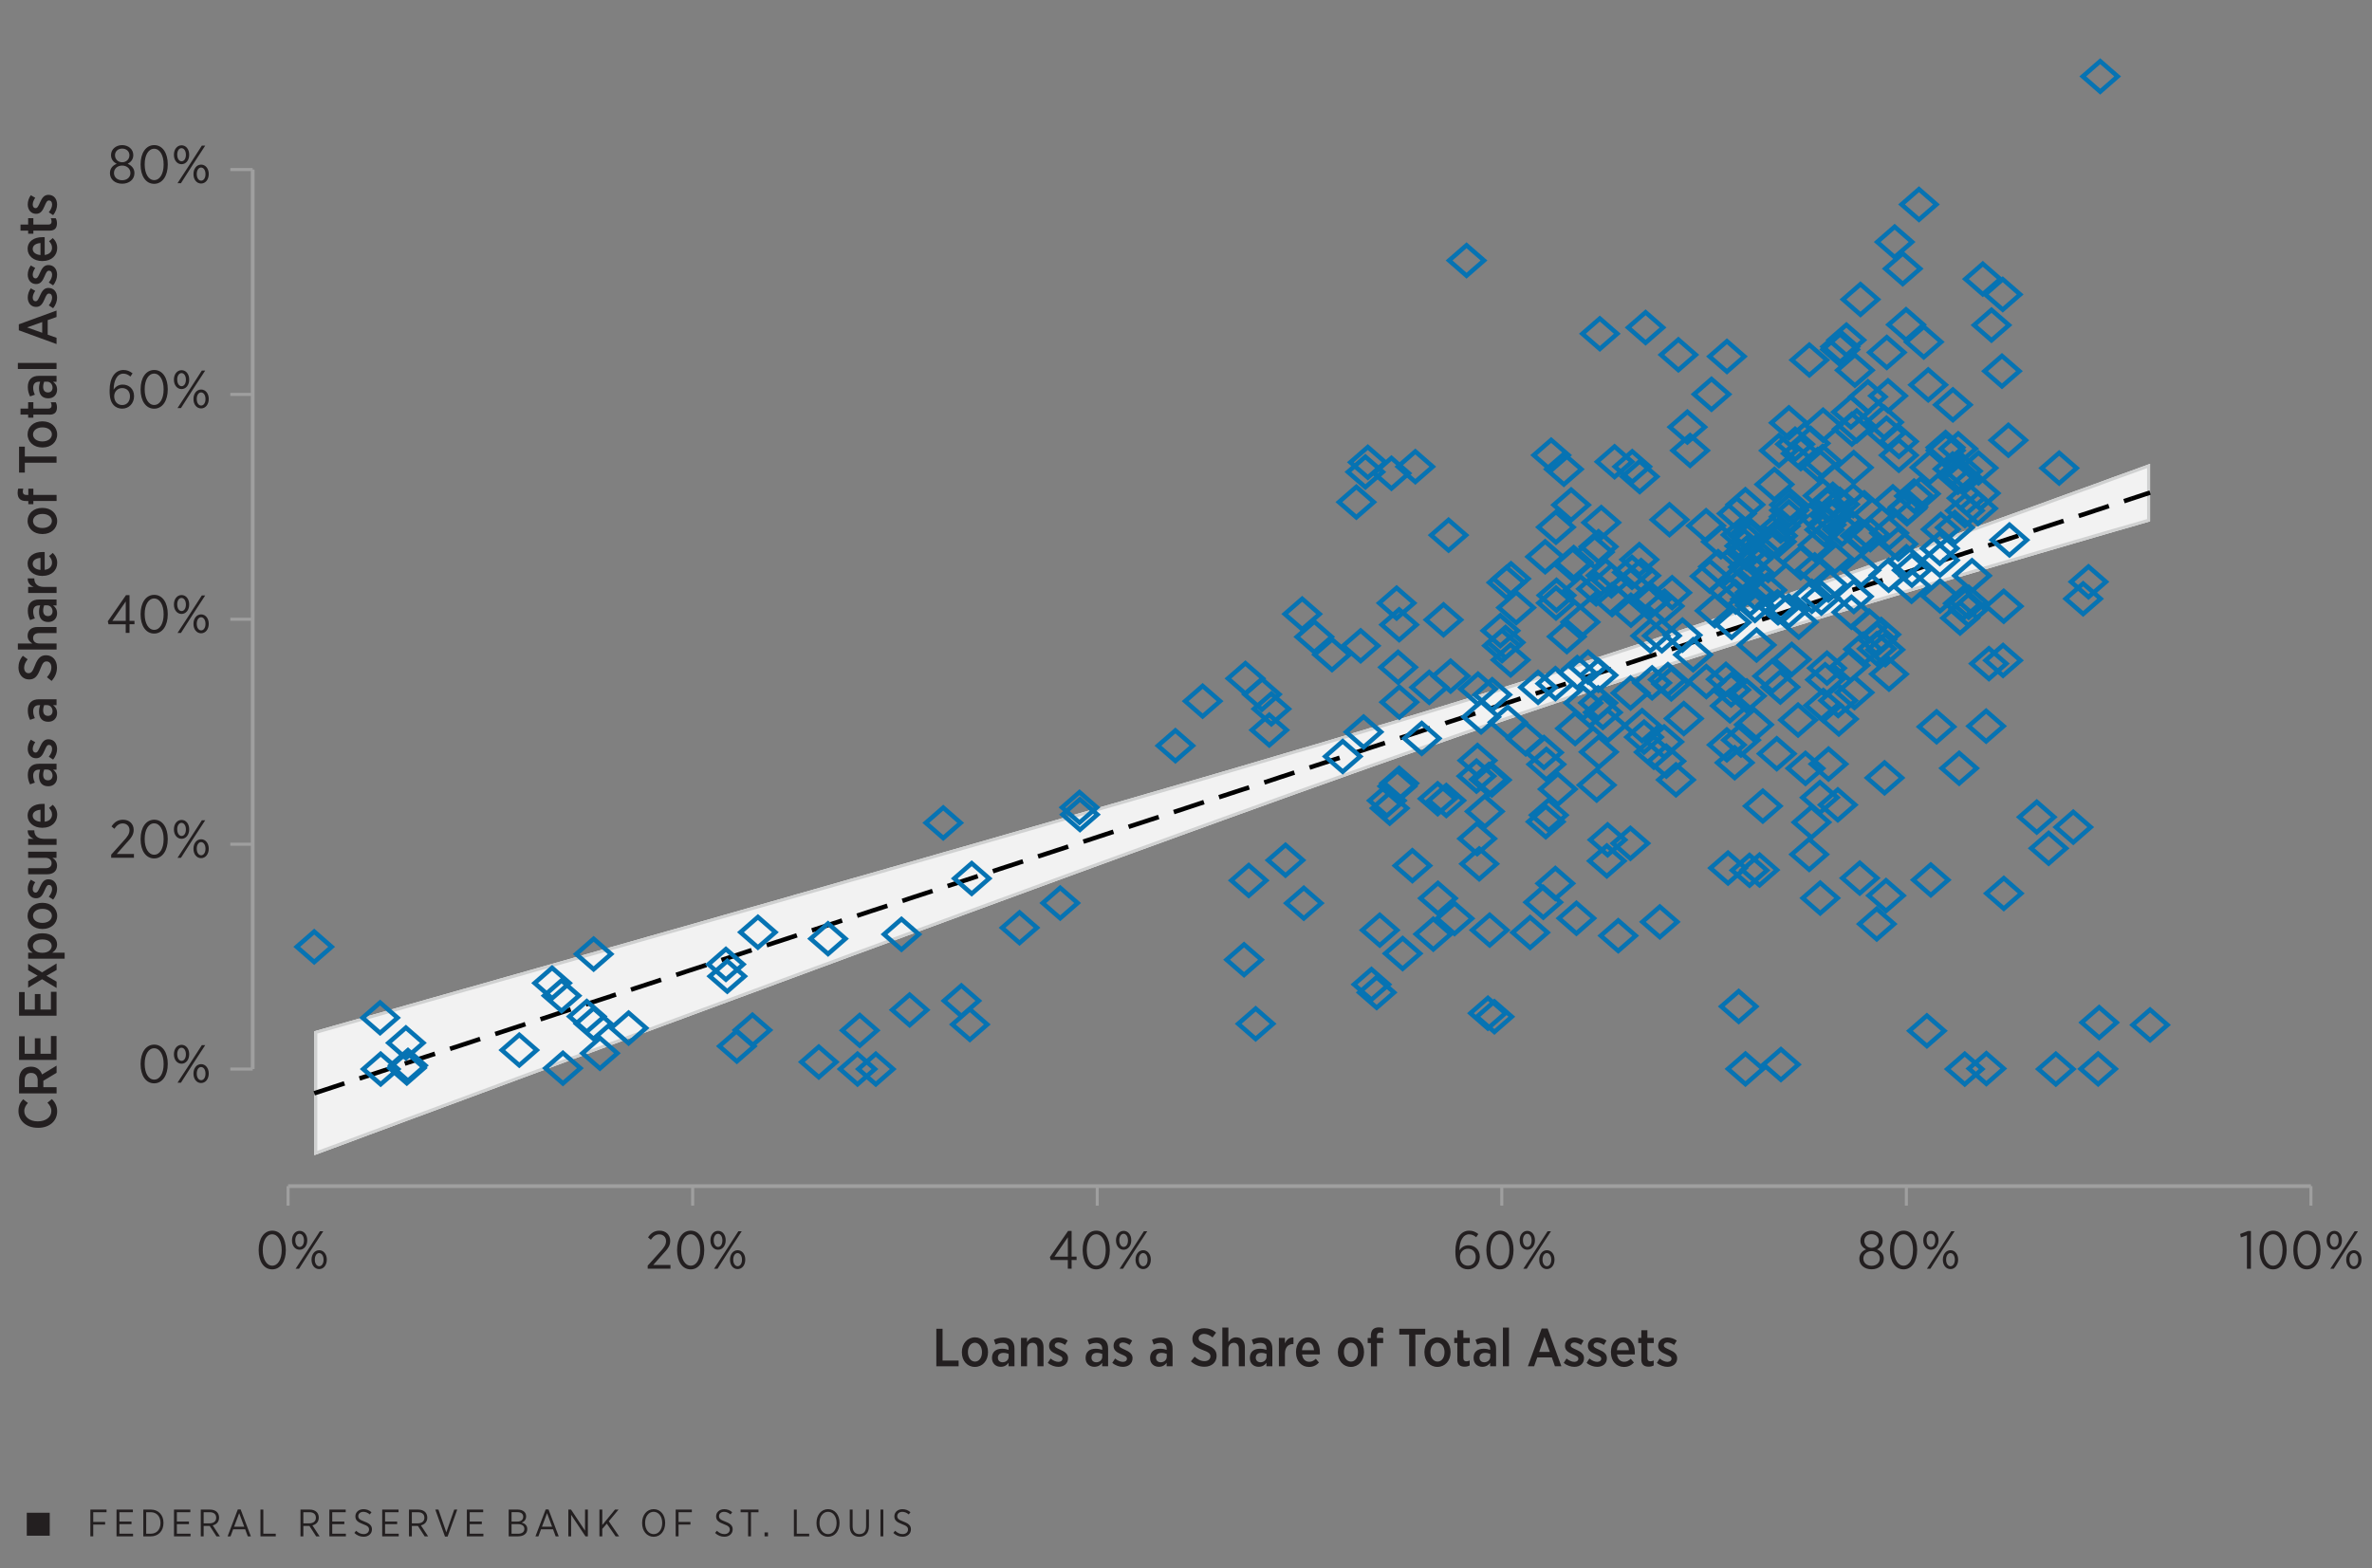 <?xml version="1.0" encoding="UTF-8"?><svg xmlns="http://www.w3.org/2000/svg" xmlns:xlink="http://www.w3.org/1999/xlink" viewBox="0 0 620 410"><rect x="0" y="0" width="620" height="410" fill="#808080" stroke="none"/><defs><clipPath id="c"><polygon points="82.15 302.02 82.15 302.02 86.99 300.23 91.85 298.43 96.68 296.62 101.54 294.83 106.37 293.02 111.23 291.23 116.09 289.42 120.92 287.64 125.78 285.83 130.61 284.04 135.47 282.23 140.31 280.44 145.16 278.65 150 276.84 154.86 275.06 159.69 273.25 164.55 271.46 169.38 269.67 174.24 267.86 179.1 266.07 183.93 264.28 188.79 262.49 193.62 260.7 198.48 258.91 203.32 257.11 208.17 255.32 213.01 253.53 217.87 251.74 222.7 249.95 227.56 248.17 232.41 246.38 237.25 244.59 242.11 242.81 246.94 241.03 251.8 239.24 256.63 237.47 261.49 235.68 266.33 233.91 271.18 232.12 276.02 230.35 280.88 228.57 285.71 226.8 290.57 225.03 295.42 223.26 300.26 221.5 305.12 219.73 309.95 217.97 314.81 216.22 319.64 214.46 324.5 212.71 329.34 210.97 334.19 209.21 339.03 207.47 343.89 205.74 348.74 204.02 353.58 202.28 358.43 200.56 363.27 198.85 368.13 197.15 372.96 195.45 377.82 193.76 382.65 192.07 387.51 190.39 392.35 188.73 397.2 187.06 402.04 185.43 406.9 183.79 411.75 182.16 416.59 180.56 421.44 178.96 426.28 177.36 431.14 175.79 435.97 174.23 440.83 172.68 445.66 171.13 450.52 169.6 455.36 168.07 460.21 166.57 465.07 165.05 469.91 163.57 474.76 162.08 479.6 160.6 484.45 159.13 489.29 157.67 494.15 156.23 498.98 154.76 503.84 153.32 508.67 151.89 513.53 150.44 518.37 149.02 523.22 147.59 528.08 146.18 532.92 144.75 537.77 143.34 542.61 141.92 547.46 140.51 552.3 139.1 557.16 137.71 561.99 136.3 561.99 121.26 557.16 123.03 552.3 124.78 547.46 126.56 542.61 128.31 537.77 130.07 532.92 131.84 528.08 133.58 523.22 135.33 518.37 137.09 513.53 138.83 508.67 140.57 503.84 142.3 498.98 144.02 494.15 145.75 489.29 147.47 484.45 149.17 479.6 150.87 474.76 152.58 469.91 154.26 465.07 155.95 460.21 157.62 455.36 159.27 450.52 160.92 445.66 162.56 440.83 164.19 435.97 165.81 431.14 167.43 426.28 169.01 421.44 170.6 416.59 172.18 411.75 173.73 406.9 175.28 402.04 176.83 397.2 178.34 392.35 179.87 387.51 181.37 382.65 182.87 377.82 184.36 372.96 185.84 368.13 187.31 363.27 188.79 358.43 190.23 353.58 191.69 348.74 193.14 343.89 194.59 339.03 196.01 334.19 197.44 329.34 198.87 324.5 200.3 319.64 201.73 314.81 203.14 309.95 204.55 305.12 205.96 300.26 207.37 295.42 208.78 290.57 210.18 285.71 211.59 280.88 212.98 276.02 214.39 271.18 215.79 266.33 217.18 261.49 218.57 256.63 219.97 251.8 221.36 246.94 222.74 242.11 224.13 237.25 225.53 232.41 226.9 227.56 228.3 222.7 229.67 217.87 231.07 213.01 232.45 208.17 233.82 203.32 235.22 198.48 236.59 193.62 237.97 188.79 239.35 183.93 240.74 179.1 242.12 174.24 243.49 169.38 244.87 164.55 246.25 159.69 247.62 154.86 249 150 250.38 145.16 251.75 140.31 253.13 135.47 254.51 130.61 255.88 125.78 257.26 120.92 258.62 116.09 260 111.23 261.37 106.37 262.75 101.54 264.13 96.68 265.5 91.85 266.86 86.99 268.24 82.15 269.62 82.15 302.02 82.15 302.02" fill="none" stroke-width="0"/></clipPath></defs><g id="a"><path d="M23.62,394.67h4.23v.69h-3.48v2.54h3.11v.69h-3.11v3.08h-.75v-7Z" fill="#231f20" stroke-width="0"/><path d="M30.46,394.67h4.27v.69h-3.52v2.44h3.16v.68h-3.16v2.5h3.57v.69h-4.32v-7Z" fill="#231f20" stroke-width="0"/><path d="M37.46,394.67h1.98c1.95,0,3.29,1.4,3.29,3.46v.07c0,2.05-1.34,3.47-3.29,3.47h-1.98v-7ZM38.21,395.36v5.62h1.21c1.53,0,2.53-1.11,2.53-2.77v-.07c0-1.66-1-2.78-2.53-2.78h-1.21Z" fill="#231f20" stroke-width="0"/><path d="M45.48,394.67h4.27v.69h-3.52v2.44h3.16v.68h-3.16v2.5h3.57v.69h-4.32v-7Z" fill="#231f20" stroke-width="0"/><path d="M52.48,394.67h2.39c.8,0,1.44.24,1.84.65.35.35.55.85.55,1.44v.02c0,1.11-.69,1.78-1.66,2.02l1.88,2.87h-.9l-1.76-2.72h-1.59v2.72h-.75v-7ZM54.74,398.27c1.14,0,1.77-.57,1.77-1.46v-.02c0-.92-.64-1.43-1.69-1.43h-1.59v2.91h1.51Z" fill="#231f20" stroke-width="0"/><path d="M62.16,394.63h.74l2.67,7.04h-.8l-.68-1.84h-3.15l-.68,1.84h-.77l2.67-7.04ZM63.84,399.15l-1.32-3.55-1.33,3.55h2.65Z" fill="#231f20" stroke-width="0"/><path d="M68.08,394.67h.75v6.31h3.25v.69h-4v-7Z" fill="#231f20" stroke-width="0"/><path d="M78.54,394.67h2.39c.8,0,1.44.24,1.84.65.35.35.55.85.55,1.44v.02c0,1.11-.69,1.78-1.66,2.02l1.88,2.87h-.9l-1.76-2.72h-1.59v2.72h-.75v-7ZM80.8,398.27c1.14,0,1.77-.57,1.77-1.46v-.02c0-.92-.64-1.43-1.69-1.43h-1.59v2.91h1.51Z" fill="#231f20" stroke-width="0"/><path d="M86.09,394.67h4.27v.69h-3.52v2.44h3.16v.68h-3.16v2.5h3.57v.69h-4.32v-7Z" fill="#231f20" stroke-width="0"/><path d="M92.62,400.78l.47-.57c.58.54,1.18.87,1.97.87.84,0,1.4-.51,1.4-1.18h0c0-.59-.28-.96-1.55-1.41-1.45-.54-2.02-1.06-2.02-2.05v-.02c0-1.05.88-1.85,2.11-1.85.81,0,1.48.25,2.1.79l-.45.58c-.52-.45-1.07-.68-1.68-.68-.8,0-1.32.49-1.32,1.09v.02c0,.61.31.96,1.63,1.44,1.42.53,1.94,1.1,1.94,2.03v.02c0,1.12-.92,1.91-2.17,1.91-.9,0-1.7-.31-2.43-.99Z" fill="#231f20" stroke-width="0"/><path d="M99.9,394.67h4.27v.69h-3.52v2.44h3.16v.68h-3.16v2.5h3.57v.69h-4.32v-7Z" fill="#231f20" stroke-width="0"/><path d="M106.9,394.67h2.39c.8,0,1.44.24,1.84.65.35.35.55.85.55,1.44v.02c0,1.11-.69,1.78-1.66,2.02l1.88,2.87h-.9l-1.76-2.72h-1.59v2.72h-.75v-7ZM109.16,398.27c1.14,0,1.77-.57,1.77-1.46v-.02c0-.92-.64-1.43-1.69-1.43h-1.59v2.91h1.51Z" fill="#231f20" stroke-width="0"/><path d="M113.78,394.67h.82l2.06,5.96,2.07-5.96h.79l-2.52,7.05h-.69l-2.53-7.05Z" fill="#231f20" stroke-width="0"/><path d="M122.03,394.67h4.27v.69h-3.52v2.44h3.16v.68h-3.16v2.5h3.57v.69h-4.32v-7Z" fill="#231f20" stroke-width="0"/><path d="M132.96,394.67h2.37c.74,0,1.34.21,1.73.6.29.29.46.68.46,1.15v.02c0,.93-.57,1.4-1.15,1.63.82.24,1.45.73,1.45,1.68v.03c0,1.19-.97,1.89-2.44,1.89h-2.42v-7ZM136.76,396.52c0-.72-.54-1.17-1.47-1.17h-1.58v2.46h1.51c.93,0,1.54-.46,1.54-1.27v-.02ZM135.32,398.47h-1.61v2.52h1.7c1.01,0,1.65-.46,1.65-1.26v-.02c0-.78-.61-1.24-1.74-1.24Z" fill="#231f20" stroke-width="0"/><path d="M142.63,394.63h.74l2.67,7.04h-.8l-.68-1.84h-3.15l-.68,1.84h-.77l2.67-7.04ZM144.31,399.15l-1.32-3.55-1.33,3.55h2.65Z" fill="#231f20" stroke-width="0"/><path d="M148.55,394.67h.71l3.66,5.51v-5.51h.74v7h-.63l-3.75-5.64v5.64h-.73v-7Z" fill="#231f20" stroke-width="0"/><path d="M156.68,394.67h.75v4.04l3.32-4.04h.93l-2.55,3.06,2.69,3.94h-.91l-2.3-3.33-1.18,1.37v1.96h-.75v-7Z" fill="#231f20" stroke-width="0"/><path d="M167.84,398.22v-.08c0-2.06,1.24-3.58,3.02-3.58s3,1.51,3,3.56v.08c0,2.06-1.23,3.58-3.01,3.58s-3.01-1.51-3.01-3.56ZM173.09,398.21v-.07c0-1.69-.95-2.89-2.24-2.89s-2.23,1.19-2.23,2.88v.07c0,1.69.95,2.89,2.24,2.89s2.23-1.19,2.23-2.88Z" fill="#231f20" stroke-width="0"/><path d="M176.61,394.67h4.23v.69h-3.48v2.54h3.11v.69h-3.11v3.08h-.75v-7Z" fill="#231f20" stroke-width="0"/><path d="M186.91,400.78l.47-.57c.58.54,1.18.87,1.97.87.84,0,1.4-.51,1.4-1.18h0c0-.59-.28-.96-1.55-1.41-1.45-.54-2.02-1.06-2.02-2.05v-.02c0-1.05.88-1.85,2.11-1.85.81,0,1.48.25,2.1.79l-.45.58c-.52-.45-1.07-.68-1.68-.68-.8,0-1.32.49-1.32,1.09v.02c0,.61.31.96,1.63,1.44,1.42.53,1.94,1.1,1.94,2.03v.02c0,1.12-.92,1.91-2.17,1.91-.9,0-1.7-.31-2.43-.99Z" fill="#231f20" stroke-width="0"/><path d="M195.54,395.37h-1.96v-.7h4.68v.7h-1.97v6.3h-.75v-6.3Z" fill="#231f20" stroke-width="0"/><path d="M199.84,400.64h.9v1.03h-.9v-1.03Z" fill="#231f20" stroke-width="0"/><path d="M207.51,394.67h.75v6.31h3.25v.69h-4v-7Z" fill="#231f20" stroke-width="0"/><path d="M213.42,398.22v-.08c0-2.06,1.24-3.58,3.02-3.58s3,1.51,3,3.56v.08c0,2.06-1.23,3.58-3.01,3.58s-3.01-1.51-3.01-3.56ZM218.67,398.21v-.07c0-1.69-.95-2.89-2.24-2.89s-2.23,1.19-2.23,2.88v.07c0,1.69.95,2.89,2.24,2.89s2.23-1.19,2.23-2.88Z" fill="#231f20" stroke-width="0"/><path d="M222.11,399.06v-4.39h.75v4.37c0,1.32.67,2.05,1.77,2.05s1.75-.69,1.75-2.02v-4.4h.75v4.35c0,1.8-1.01,2.76-2.52,2.76s-2.5-.96-2.5-2.72Z" fill="#231f20" stroke-width="0"/><path d="M230.14,394.67h.75v7h-.75v-7Z" fill="#231f20" stroke-width="0"/><path d="M233.5,400.78l.47-.57c.58.54,1.18.87,1.97.87.84,0,1.4-.51,1.4-1.18h0c0-.59-.28-.96-1.55-1.41-1.45-.54-2.02-1.06-2.02-2.05v-.02c0-1.05.88-1.85,2.11-1.85.81,0,1.48.25,2.1.79l-.45.58c-.52-.45-1.07-.68-1.68-.68-.8,0-1.32.49-1.32,1.09v.02c0,.61.31.96,1.63,1.44,1.42.53,1.94,1.1,1.94,2.03v.02c0,1.12-.92,1.91-2.17,1.91-.9,0-1.7-.31-2.43-.99Z" fill="#231f20" stroke-width="0"/><rect x="7" y="395.5" width="6" height="6" fill="#231f20" stroke-width="0"/></g><g id="b"><polygon points="82.15 302.02 82.15 302.02 86.99 300.23 91.85 298.43 96.68 296.62 101.54 294.83 106.37 293.02 111.23 291.23 116.09 289.42 120.92 287.64 125.78 285.83 130.61 284.04 135.47 282.23 140.31 280.44 145.16 278.65 150 276.84 154.86 275.06 159.69 273.25 164.55 271.46 169.38 269.67 174.24 267.86 179.1 266.07 183.93 264.28 188.79 262.49 193.62 260.7 198.48 258.91 203.32 257.11 208.17 255.32 213.01 253.53 217.87 251.74 222.7 249.95 227.56 248.17 232.41 246.38 237.25 244.59 242.11 242.81 246.94 241.03 251.8 239.24 256.63 237.47 261.49 235.68 266.33 233.91 271.18 232.12 276.02 230.35 280.88 228.57 285.71 226.8 290.57 225.03 295.42 223.26 300.26 221.5 305.12 219.73 309.95 217.97 314.81 216.22 319.64 214.46 324.5 212.71 329.34 210.97 334.19 209.21 339.03 207.47 343.89 205.74 348.74 204.02 353.58 202.28 358.43 200.56 363.27 198.85 368.13 197.15 372.96 195.45 377.82 193.76 382.65 192.07 387.51 190.39 392.35 188.73 397.2 187.06 402.04 185.43 406.9 183.79 411.75 182.16 416.59 180.56 421.44 178.96 426.28 177.36 431.14 175.79 435.97 174.23 440.83 172.68 445.66 171.13 450.52 169.6 455.36 168.07 460.21 166.57 465.07 165.05 469.91 163.57 474.76 162.08 479.6 160.6 484.45 159.13 489.29 157.67 494.15 156.23 498.98 154.76 503.84 153.32 508.67 151.89 513.53 150.44 518.37 149.02 523.22 147.59 528.08 146.18 532.92 144.75 537.77 143.34 542.61 141.92 547.46 140.51 552.3 139.1 557.16 137.71 561.99 136.3 561.99 121.26 557.16 123.03 552.3 124.78 547.46 126.56 542.61 128.31 537.77 130.07 532.92 131.84 528.08 133.58 523.22 135.33 518.37 137.09 513.53 138.83 508.67 140.57 503.84 142.3 498.98 144.02 494.15 145.75 489.29 147.47 484.45 149.17 479.6 150.87 474.76 152.58 469.91 154.26 465.07 155.95 460.21 157.62 455.36 159.27 450.52 160.92 445.66 162.56 440.83 164.19 435.97 165.81 431.14 167.43 426.28 169.01 421.44 170.6 416.59 172.18 411.75 173.73 406.9 175.28 402.04 176.83 397.2 178.34 392.35 179.87 387.51 181.37 382.65 182.87 377.82 184.36 372.96 185.84 368.13 187.31 363.27 188.79 358.43 190.23 353.58 191.69 348.74 193.14 343.89 194.59 339.03 196.01 334.19 197.44 329.34 198.87 324.5 200.3 319.64 201.73 314.81 203.14 309.95 204.55 305.12 205.96 300.26 207.37 295.42 208.78 290.57 210.18 285.71 211.59 280.88 212.98 276.02 214.39 271.18 215.79 266.33 217.18 261.49 218.57 256.63 219.97 251.8 221.36 246.94 222.74 242.11 224.13 237.25 225.53 232.41 226.9 227.56 228.3 222.7 229.67 217.87 231.07 213.01 232.45 208.17 233.82 203.32 235.22 198.48 236.59 193.62 237.97 188.79 239.35 183.93 240.74 179.1 242.12 174.24 243.49 169.38 244.87 164.55 246.25 159.69 247.62 154.86 249 150 250.38 145.16 251.75 140.31 253.13 135.47 254.51 130.61 255.88 125.78 257.26 120.92 258.62 116.09 260 111.23 261.37 106.37 262.75 101.54 264.13 96.68 265.5 91.85 266.86 86.99 268.24 82.15 269.62 82.15 302.02 82.15 302.02" fill="#f2f2f2" stroke-width="0"/><g clip-path="url(#c)"><polygon points="82.15 302.02 82.15 302.02 86.99 300.23 91.85 298.43 96.68 296.62 101.54 294.83 106.37 293.02 111.23 291.23 116.09 289.42 120.92 287.64 125.78 285.83 130.61 284.04 135.47 282.23 140.31 280.44 145.16 278.65 150 276.84 154.86 275.06 159.69 273.25 164.55 271.46 169.38 269.67 174.24 267.86 179.1 266.07 183.93 264.28 188.79 262.49 193.62 260.7 198.48 258.91 203.32 257.11 208.17 255.32 213.01 253.53 217.87 251.74 222.7 249.95 227.56 248.17 232.41 246.38 237.25 244.59 242.11 242.81 246.94 241.03 251.8 239.24 256.63 237.47 261.49 235.68 266.33 233.91 271.18 232.12 276.02 230.35 280.88 228.57 285.71 226.8 290.57 225.03 295.42 223.26 300.26 221.5 305.12 219.73 309.95 217.97 314.81 216.22 319.64 214.46 324.5 212.71 329.34 210.97 334.19 209.21 339.03 207.47 343.89 205.74 348.74 204.02 353.58 202.28 358.43 200.56 363.27 198.85 368.13 197.15 372.96 195.45 377.82 193.76 382.65 192.07 387.51 190.39 392.35 188.73 397.2 187.06 402.04 185.43 406.9 183.79 411.75 182.16 416.59 180.56 421.44 178.96 426.28 177.36 431.14 175.79 435.97 174.23 440.83 172.68 445.66 171.13 450.52 169.6 455.36 168.07 460.21 166.57 465.07 165.05 469.91 163.57 474.76 162.08 479.6 160.6 484.45 159.13 489.29 157.67 494.15 156.23 498.98 154.76 503.84 153.32 508.67 151.89 513.53 150.44 518.37 149.02 523.22 147.59 528.08 146.18 532.92 144.75 537.77 143.34 542.61 141.92 547.46 140.51 552.3 139.1 557.16 137.71 561.99 136.3 561.99 121.26 557.16 123.03 552.3 124.78 547.46 126.56 542.61 128.31 537.77 130.07 532.92 131.84 528.08 133.58 523.22 135.33 518.37 137.09 513.53 138.83 508.67 140.57 503.84 142.3 498.98 144.02 494.15 145.75 489.29 147.47 484.45 149.17 479.6 150.87 474.76 152.58 469.91 154.26 465.07 155.95 460.21 157.62 455.36 159.27 450.52 160.92 445.66 162.56 440.83 164.19 435.97 165.81 431.14 167.43 426.28 169.01 421.44 170.6 416.59 172.18 411.75 173.73 406.9 175.28 402.04 176.83 397.2 178.34 392.35 179.87 387.51 181.37 382.65 182.87 377.82 184.36 372.96 185.84 368.13 187.31 363.27 188.79 358.43 190.23 353.58 191.69 348.74 193.14 343.89 194.59 339.03 196.01 334.19 197.44 329.34 198.87 324.5 200.3 319.64 201.73 314.81 203.14 309.95 204.55 305.12 205.96 300.26 207.37 295.42 208.78 290.57 210.18 285.71 211.59 280.88 212.98 276.02 214.39 271.18 215.79 266.33 217.18 261.49 218.57 256.63 219.97 251.8 221.36 246.94 222.74 242.11 224.13 237.25 225.53 232.41 226.9 227.56 228.3 222.7 229.67 217.87 231.07 213.01 232.45 208.17 233.82 203.32 235.22 198.48 236.59 193.62 237.97 188.79 239.35 183.93 240.74 179.1 242.12 174.24 243.49 169.38 244.87 164.55 246.25 159.69 247.62 154.86 249 150 250.38 145.16 251.75 140.31 253.13 135.47 254.51 130.61 255.88 125.78 257.26 120.92 258.62 116.09 260 111.23 261.37 106.37 262.75 101.54 264.13 96.68 265.5 91.85 266.86 86.99 268.24 82.15 269.62 82.15 302.02 82.15 302.02" fill="none" stroke="#d0d1d1" stroke-linecap="round" stroke-miterlimit="10" stroke-width="1.57"/></g><path d="M82.13,285.83l4.86-1.58M86.99,284.24l3.04-1M93.96,281.96l2.72-.88M96.68,281.08l4.84-1.6M101.52,279.48l.34-.1M105.8,278.08l.57-.19M106.37,277.89l4.84-1.58M111.21,276.31l2.49-.81M117.63,274.21l3.3-1.07M120.92,273.14l4.58-1.51M129.45,270.34l1.16-.38M130.61,269.96l4.84-1.58M135.45,268.38l1.88-.62M141.27,266.49l3.87-1.27M145.14,265.21l4.03-1.31M153.1,262.61l1.74-.59M154.84,262.03l4.86-1.58M159.69,260.44l1.3-.43M164.92,258.74l4.46-1.46M169.38,257.28l3.43-1.12M176.75,254.87l2.33-.77M179.08,254.09l4.86-1.58M183.93,252.51l.71-.22M188.57,251l.2-.07M188.77,250.93l4.86-1.58M193.62,249.34l2.84-.93M200.4,247.12l2.92-.95M203.32,246.18l4.84-1.6M208.15,244.58l.14-.05M212.22,243.25l.79-.26M213.01,242.99l4.84-1.58M217.85,241.41l2.27-.74M224.04,239.4l3.49-1.15M227.54,238.24l4.4-1.43M235.87,235.53l1.38-.46M237.25,235.06l4.84-1.58M242.09,233.48l1.66-.55M247.69,231.65l4.09-1.34M251.78,230.31l3.79-1.24M259.52,227.78l1.95-.65M261.47,227.13l4.86-1.58M266.33,225.54l1.07-.34M271.32,223.91l4.7-1.53M276.02,222.38l3.2-1.05M283.17,220.04l2.55-.83M285.71,219.21l4.86-1.6M290.57,217.61l.47-.15M294.99,216.17l.41-.14M295.4,216.03l4.86-1.58M300.26,214.44l2.61-.84M306.81,212.31l3.14-1.03M309.95,211.28l4.74-1.57M318.62,208.42l1.03-.33M319.64,208.09l4.84-1.58M324.48,206.51l2.03-.65M330.46,204.57l3.71-1.22M334.17,203.34l4.17-1.36M342.29,200.68l1.58-.52M343.87,200.16l4.86-1.58M348.72,198.58l1.44-.46M354.11,196.82l4.3-1.41M358.41,195.41l3.59-1.17M365.94,192.95l2.17-.71M368.11,192.24l4.86-1.6M372.96,190.64l.85-.28M377.76,189.08l.04-.02M377.8,189.06l4.86-1.58M382.65,187.48l2.98-.98M389.58,185.21l2.76-.89M392.35,184.31l4.84-1.6M397.18,182.71l.28-.09M401.39,181.33l.65-.21M402.04,181.13l4.86-1.58M406.9,179.54l2.39-.77M413.23,177.46l3.36-1.08M416.59,176.38l4.54-1.48M425.08,173.59l1.2-.4M426.28,173.19l4.84-1.58M431.12,171.61l1.84-.6M436.9,169.72l3.91-1.27M440.81,168.44l3.99-1.29M448.72,165.85l1.78-.59M450.5,165.26l4.86-1.58M455.36,163.68l1.24-.41M460.55,161.97l4.5-1.46M465.05,160.51l3.4-1.1M472.39,158.12l2.35-.77M474.74,157.34l4.86-1.6M479.6,155.74l.65-.22M484.2,154.23l.24-.07M484.43,154.16l4.86-1.58M489.29,152.58l2.8-.91M496.02,150.37l2.96-.96M498.98,149.41l4.84-1.58M503.82,147.83l.1-.03M507.87,146.5l.81-.28M508.67,146.23l4.84-1.58M513.51,144.64l2.23-.72M519.69,142.63l3.53-1.15M523.22,141.48l4.34-1.43M531.49,138.76l1.42-.46M532.92,138.29l4.84-1.58M537.75,136.71l1.64-.53M543.34,134.89l4.11-1.34M547.44,133.54l3.79-1.24M555.18,131.03l1.95-.65M557.14,130.38l4.86-1.6" fill="none" stroke="#010101" stroke-miterlimit="10" stroke-width="1.18"/><path d="M449.12,156.07l4.56,3.98,4.56-3.98-4.56-3.98-4.56,3.98ZM453.9,189.46l4.56,3.98,4.56-3.98-4.56-3.98-4.56,3.98ZM456.21,210.74l4.56,3.98,4.56-3.98-4.56-3.98-4.56,3.98ZM383.54,212.14l4.56,3.98,4.56-3.98-4.56-3.98-4.56,3.98ZM139.75,257.02l4.56,3.98,4.56-3.98-4.56-3.98-4.56,3.98ZM382.58,187.44l4.56,3.98,4.56-3.98-4.56-3.98-4.56,3.98ZM193.55,243.73l4.56,3.98,4.56-3.98-4.56-3.98-4.56,3.98ZM476.08,187.98l4.56,3.98,4.56-3.98-4.56-3.98-4.56,3.98ZM352.33,123.39l4.56,3.98,4.56-3.98-4.56-3.98-4.56,3.98ZM388.97,167.96l4.56,3.98,4.56-3.98-4.56-3.98-4.56,3.98ZM437.2,117.78l4.56,3.98,4.56-3.98-4.56-3.98-4.56,3.98ZM443.65,159.67l4.56,3.98,4.56-3.98-4.56-3.98-4.56,3.98ZM402.63,206.32l4.56,3.98,4.56-3.98-4.56-3.98-4.56,3.98ZM246.73,261.65l4.56,3.98,4.56-3.98-4.56-3.98-4.56,3.98ZM499.1,269.5l4.56,3.98,4.56-3.98-4.56-3.98-4.56,3.98ZM515.98,85l4.56,3.98,4.56-3.98-4.56-3.98-4.56,3.98ZM503.98,116.99l4.56,3.98,4.56-3.98-4.56-3.98-4.56,3.98ZM468.33,223.38l4.56,3.98,4.56-3.98-4.56-3.98-4.56,3.98ZM400.26,213.1l4.56,3.98,4.56-3.98-4.56-3.98-4.56,3.98ZM472.85,137.19l4.56,3.98,4.56-3.98-4.56-3.98-4.56,3.98ZM371.23,208.82l4.56,3.98,4.56-3.98-4.56-3.98-4.56,3.98ZM346.41,197.77l4.56,3.98,4.56-3.98-4.56-3.98-4.56,3.98ZM352.97,120.86l4.56,3.98,4.56-3.98-4.56-3.98-4.56,3.98ZM452.73,227.54l4.56,3.98,4.56-3.98-4.56-3.98-4.56,3.98ZM406.11,132.01l4.56,3.98,4.56-3.98-4.56-3.98-4.56,3.98ZM459.84,141.62l4.56,3.98,4.56-3.98-4.56-3.98-4.56,3.98ZM479.38,160.06l4.56,3.98,4.56-3.98-4.56-3.98-4.56,3.98ZM457.35,154.26l4.56,3.98,4.56-3.98-4.56-3.98-4.56,3.98ZM385.38,203.91l4.56,3.98,4.56-3.98-4.56-3.98-4.56,3.98ZM394.26,193.17l4.56,3.98,4.56-3.98-4.56-3.98-4.56,3.98ZM369.01,179.7l4.56,3.98,4.56-3.98-4.56-3.98-4.56,3.98ZM219.58,279.5l4.56,3.98,4.56-3.98-4.56-3.98-4.56,3.98ZM501.63,190.01l4.56,3.98,4.56-3.98-4.56-3.98-4.56,3.98ZM382.08,225.85l4.56,3.98,4.56-3.98-4.56-3.98-4.56,3.98ZM407.49,240.07l4.56,3.98,4.56-3.98-4.56-3.98-4.56,3.98ZM370.08,244.22l4.56,3.98,4.56-3.98-4.56-3.98-4.56,3.98ZM358.69,211.3l4.56,3.98,4.56-3.98-4.56-3.98-4.56,3.98ZM424.4,150.48l4.56,3.98,4.56-3.98-4.56-3.98-4.56,3.98ZM424.66,189.71l4.56,3.98,4.56-3.98-4.56-3.98-4.56,3.98ZM446.81,194.74l4.56,3.98,4.56-3.98-4.56-3.98-4.56,3.98ZM402,178.72l4.56,3.98,4.56-3.98-4.56-3.98-4.56,3.98ZM407.7,175.83l4.56,3.98,4.56-3.98-4.56-3.98-4.56,3.98ZM479.08,173.95l4.56,3.98,4.56-3.98-4.56-3.98-4.56,3.98ZM495.09,153.28l4.56,3.98,4.56-3.98-4.56-3.98-4.56,3.98ZM248.94,267.84l4.56,3.98,4.56-3.98-4.56-3.98-4.56,3.98ZM375.63,240.14l4.56,3.98,4.56-3.98-4.56-3.98-4.56,3.98ZM399.47,214.84l4.56,3.98,4.56-3.98-4.56-3.98-4.56,3.98ZM402.16,157.65l4.56,3.98,4.56-3.98-4.56-3.98-4.56,3.98ZM385.48,181.63l4.56,3.98,4.56-3.98-4.56-3.98-4.56,3.98ZM450.42,139.84l4.56,3.98,4.56-3.98-4.56-3.98-4.56,3.98ZM413.35,196.6l4.56,3.98,4.56-3.98-4.56-3.98-4.56,3.98ZM424.03,124.6l4.56,3.98,4.56-3.98-4.56-3.98-4.56,3.98ZM468.68,115.9l4.56,3.98,4.56-3.98-4.56-3.98-4.56,3.98ZM454.57,168.63l4.56,3.98,4.56-3.98-4.56-3.98-4.56,3.98ZM451.41,142.73l4.56,3.98,4.56-3.98-4.56-3.98-4.56,3.98ZM381.37,202.91l4.56,3.98,4.56-3.98-4.56-3.98-4.56,3.98ZM502.5,146.47l4.56,3.98,4.56-3.98-4.56-3.98-4.56,3.98ZM426.81,166.24l4.56,3.98,4.56-3.98-4.56-3.98-4.56,3.98ZM402.14,137.83l4.56,3.98,4.56-3.98-4.56-3.98-4.56,3.98ZM412.78,205.25l4.56,3.98,4.56-3.98-4.56-3.98-4.56,3.98ZM430.43,193.95l4.56,3.98,4.56-3.98-4.56-3.98-4.56,3.98ZM390.29,172.54l4.56,3.98,4.56-3.98-4.56-3.98-4.56,3.98ZM472.51,177.7l4.56,3.98,4.56-3.98-4.56-3.98-4.56,3.98ZM399.32,145.56l4.56,3.98,4.56-3.98-4.56-3.98-4.56,3.98ZM413.17,183.76l4.56,3.98,4.56-3.98-4.56-3.98-4.56,3.98ZM338.97,166.5l4.56,3.98,4.56-3.98-4.56-3.98-4.56,3.98ZM480.17,181.06l4.56,3.98,4.56-3.98-4.56-3.98-4.56,3.98ZM388.04,168.81l4.56,3.98,4.56-3.98-4.56-3.98-4.56,3.98ZM482.74,132.75l4.56,3.98,4.56-3.98-4.56-3.98-4.56,3.98ZM429.83,166.22l4.56,3.98,4.56-3.98-4.56-3.98-4.56,3.98ZM415.13,150.46l4.56,3.98,4.56-3.98-4.56-3.98-4.56,3.98ZM309.79,183.31l4.56,3.98,4.56-3.98-4.56-3.98-4.56,3.98ZM457.61,147.81l4.56,3.98,4.56-3.98-4.56-3.98-4.56,3.98ZM460.19,158.89l4.56,3.98,4.56-3.98-4.56-3.98-4.56,3.98ZM327.21,190.87l4.56,3.98,4.56-3.98-4.56-3.98-4.56,3.98ZM361.16,204.79l4.56,3.98,4.56-3.98-4.56-3.98-4.56,3.98ZM277.6,211.09l4.56,3.98,4.56-3.98-4.56-3.98-4.56,3.98ZM487.89,110.38l4.56,3.98,4.56-3.98-4.56-3.98-4.56,3.98ZM349.97,131.27l4.56,3.98,4.56-3.98-4.56-3.98-4.56,3.98ZM387.61,164.88l4.56,3.98,4.56-3.98-4.56-3.98-4.56,3.98ZM481.55,229.57l4.56,3.98,4.56-3.98-4.56-3.98-4.56,3.98ZM302.67,194.96l4.56,3.98,4.56-3.98-4.56-3.98-4.56,3.98ZM371.3,234.85l4.56,3.98,4.56-3.98-4.56-3.98-4.56,3.98ZM360.7,205.56l4.56,3.98,4.56-3.98-4.56-3.98-4.56,3.98ZM131.17,274.54l4.56,3.98,4.56-3.98-4.56-3.98-4.56,3.98ZM463.77,172.4l4.56,3.98,4.56-3.98-4.56-3.98-4.56,3.98ZM487.16,165.88l4.56,3.98,4.56-3.98-4.56-3.98-4.56,3.98ZM473.36,134.61l4.56,3.98,4.56-3.98-4.56-3.98-4.56,3.98ZM520.68,141.17l4.56,3.98,4.56-3.98-4.56-3.98-4.56,3.98ZM481.93,149.07l4.56,3.98,4.56-3.98-4.56-3.98-4.56,3.98ZM474.7,145.88l4.56,3.98,4.56-3.98-4.56-3.98-4.56,3.98ZM416.63,151.84l4.56,3.98,4.56-3.98-4.56-3.98-4.56,3.98ZM372.75,162.04l4.56,3.98,4.56-3.98-4.56-3.98-4.56,3.98ZM351.86,191.37l4.56,3.98,4.56-3.98-4.56-3.98-4.56,3.98ZM362.07,249.29l4.56,3.98,4.56-3.98-4.56-3.98-4.56,3.98ZM320.61,250.91l4.56,3.98,4.56-3.98-4.56-3.98-4.56,3.98ZM474.17,135.18l4.56,3.98,4.56-3.98-4.56-3.98-4.56,3.98ZM472.33,138.5l4.56,3.98,4.56-3.98-4.56-3.98-4.56,3.98ZM390.39,151.3l4.56,3.98,4.56-3.98-4.56-3.98-4.56,3.98ZM408.57,154.73l4.56,3.98,4.56-3.98-4.56-3.98-4.56,3.98ZM417.46,120.72l4.56,3.98,4.56-3.98-4.56-3.98-4.56,3.98ZM432.28,178.8l4.56,3.98,4.56-3.98-4.56-3.98-4.56,3.98ZM331.45,224.89l4.56,3.98,4.56-3.98-4.56-3.98-4.56,3.98ZM447.62,184.53l4.56,3.98,4.56-3.98-4.56-3.98-4.56,3.98ZM373.48,209.28l4.56,3.98,4.56-3.98-4.56-3.98-4.56,3.98ZM442.35,150.65l4.56,3.98,4.56-3.98-4.56-3.98-4.56,3.98ZM465.6,162.66l4.56,3.98,4.56-3.98-4.56-3.98-4.56,3.98ZM415.44,225.08l4.56,3.98,4.56-3.98-4.56-3.98-4.56,3.98ZM460.79,179.63l4.56,3.98,4.56-3.98-4.56-3.98-4.56,3.98ZM397.46,179.7l4.56,3.98,4.56-3.98-4.56-3.98-4.56,3.98ZM454,149.7l4.56,3.98,4.56-3.98-4.56-3.98-4.56,3.98ZM467.36,200.88l4.56,3.98,4.56-3.98-4.56-3.98-4.56,3.98ZM451.13,150.58l4.56,3.98,4.56-3.98-4.56-3.98-4.56,3.98ZM414.4,186.26l4.56,3.98,4.56-3.98-4.56-3.98-4.56,3.98ZM365.38,122.01l4.56,3.98,4.56-3.98-4.56-3.98-4.56,3.98ZM479.83,130.91l4.56,3.98,4.56-3.98-4.56-3.98-4.56,3.98ZM510.02,157.45l4.56,3.98,4.56-3.98-4.56-3.98-4.56,3.98ZM448.05,162.71l4.56,3.98,4.56-3.98-4.56-3.98-4.56,3.98ZM490.67,63.26l4.56,3.98,4.56-3.98-4.56-3.98-4.56,3.98ZM463.08,131.98l4.56,3.98,4.56-3.98-4.56-3.98-4.56,3.98ZM435.2,166.04l4.56,3.98,4.56-3.98-4.56-3.98-4.56,3.98ZM441.44,178.18l4.56,3.98,4.56-3.98-4.56-3.98-4.56,3.98ZM452.02,181.95l4.56,3.98,4.56-3.98-4.56-3.98-4.56,3.98ZM509.03,133.49l4.56,3.98,4.56-3.98-4.56-3.98-4.56,3.98ZM482.68,140.46l4.56,3.98,4.56-3.98-4.56-3.98-4.56,3.98ZM431.41,177.67l4.56,3.98,4.56-3.98-4.56-3.98-4.56,3.98ZM463.02,110.54l4.56,3.98,4.56-3.98-4.56-3.98-4.56,3.98ZM381.55,219.26l4.56,3.98,4.56-3.98-4.56-3.98-4.56,3.98ZM473.38,199.75l4.56,3.98,4.56-3.98-4.56-3.98-4.56,3.98ZM427.13,156.79l4.56,3.98,4.56-3.98-4.56-3.98-4.56,3.98ZM450.5,193.48l4.56,3.98,4.56-3.98-4.56-3.98-4.56,3.98ZM471.21,234.79l4.56,3.98,4.56-3.98-4.56-3.98-4.56,3.98ZM231.07,244.27l4.56,3.98,4.56-3.98-4.56-3.98-4.56,3.98ZM409.3,183.79l4.56,3.98,4.56-3.98-4.56-3.98-4.56,3.98ZM277.72,212.96l4.56,3.98,4.56-3.98-4.56-3.98-4.56,3.98ZM481.73,78.29l4.56,3.98,4.56-3.98-4.56-3.98-4.56,3.98ZM479.24,107.73l4.56,3.98,4.56-3.98-4.56-3.98-4.56,3.98ZM459.86,197.05l4.56,3.98,4.56-3.98-4.56-3.98-4.56,3.98ZM408.53,162.64l4.56,3.98,4.56-3.98-4.56-3.98-4.56,3.98ZM491.78,115.42l4.56,3.98,4.56-3.98-4.56-3.98-4.56,3.98ZM452.89,156.67l4.56,3.98,4.56-3.98-4.56-3.98-4.56,3.98ZM410.53,174.43l4.56,3.98,4.56-3.98-4.56-3.98-4.56,3.98ZM557.43,267.96l4.56,3.98,4.56-3.98-4.56-3.98-4.56,3.98ZM402.28,155.64l4.56,3.98,4.56-3.98-4.56-3.98-4.56,3.98ZM449.42,134.27l4.56,3.98,4.56-3.98-4.56-3.98-4.56,3.98ZM444.54,148.15l4.56,3.98,4.56-3.98-4.56-3.98-4.56,3.98ZM507.21,124.78l4.56,3.98,4.56-3.98-4.56-3.98-4.56,3.98ZM422.08,122l4.56,3.98,4.56-3.98-4.56-3.98-4.56,3.98ZM430.98,198.99l4.56,3.98,4.56-3.98-4.56-3.98-4.56,3.98ZM415.68,189.7l4.56,3.98,4.56-3.98-4.56-3.98-4.56,3.98ZM473.2,132.12l4.56,3.98,4.56-3.98-4.56-3.98-4.56,3.98ZM381.63,198.82l4.56,3.98,4.56-3.98-4.56-3.98-4.56,3.98ZM468.37,94.12l4.56,3.98,4.56-3.98-4.56-3.98-4.56,3.98ZM474.51,130.53l4.56,3.98,4.56-3.98-4.56-3.98-4.56,3.98ZM360.49,157.67l4.56,3.98,4.56-3.98-4.56-3.98-4.56,3.98ZM416.82,156.76l4.56,3.98,4.56-3.98-4.56-3.98-4.56,3.98ZM486.01,169.6l4.56,3.98,4.56-3.98-4.56-3.98-4.56,3.98ZM336.23,236.13l4.56,3.98,4.56-3.98-4.56-3.98-4.56,3.98ZM224.36,279.5l4.56,3.98,4.56-3.98-4.56-3.98-4.56,3.98ZM360.88,174.45l4.56,3.98,4.56-3.98-4.56-3.98-4.56,3.98ZM466.14,118.57l4.56,3.98,4.56-3.98-4.56-3.98-4.56,3.98ZM507.29,117.33l4.56,3.98,4.56-3.98-4.56-3.98-4.56,3.98ZM437.99,171.18l4.56,3.98,4.56-3.98-4.56-3.98-4.56,3.98ZM491.76,119.02l4.56,3.98,4.56-3.98-4.56-3.98-4.56,3.98ZM453.34,140.32l4.56,3.98,4.56-3.98-4.56-3.98-4.56,3.98ZM504.02,117.76l4.56,3.98,4.56-3.98-4.56-3.98-4.56,3.98ZM404.21,122.67l4.56,3.98,4.56-3.98-4.56-3.98-4.56,3.98ZM426.46,157.62l4.56,3.98,4.56-3.98-4.56-3.98-4.56,3.98ZM451.9,144.68l4.56,3.98,4.56-3.98-4.56-3.98-4.56,3.98ZM102.07,278.55l4.56,3.98,4.56-3.98-4.56-3.98-4.56,3.98ZM451.67,279.46l4.56,3.98,4.56-3.98-4.56-3.98-4.56,3.98ZM502.46,143.37l4.56,3.98,4.56-3.98-4.56-3.98-4.56,3.98ZM327.76,185.34l4.56,3.98,4.56-3.98-4.56-3.98-4.56,3.98ZM361.16,163.33l4.56,3.98,4.56-3.98-4.56-3.98-4.56,3.98ZM471.96,111.15l4.56,3.98,4.56-3.98-4.56-3.98-4.56,3.98ZM492.78,70.25l4.56,3.98,4.56-3.98-4.56-3.98-4.56,3.98ZM539.94,156.54l4.56,3.98,4.56-3.98-4.56-3.98-4.56,3.98ZM488.22,169.86l4.56,3.98,4.56-3.98-4.56-3.98-4.56,3.98ZM421.74,159.53l4.56,3.98,4.56-3.98-4.56-3.98-4.56,3.98ZM509.92,159.5l4.56,3.98,4.56-3.98-4.56-3.98-4.56,3.98ZM185.53,255.23l4.56,3.98,4.56-3.98-4.56-3.98-4.56,3.98ZM482.44,169.72l4.56,3.98,4.56-3.98-4.56-3.98-4.56,3.98ZM519.18,158.5l4.56,3.98,4.56-3.98-4.56-3.98-4.56,3.98ZM466.1,147.12l4.56,3.98,4.56-3.98-4.56-3.98-4.56,3.98ZM473.34,152.96l4.56,3.98,4.56-3.98-4.56-3.98-4.56,3.98ZM406.78,147.07l4.56,3.98,4.56-3.98-4.56-3.98-4.56,3.98ZM449.91,263.13l4.56,3.98,4.56-3.98-4.56-3.98-4.56,3.98ZM101.54,272.66l4.56,3.98,4.56-3.98-4.56-3.98-4.56,3.98ZM142.58,279.27l4.56,3.98,4.56-3.98-4.56-3.98-4.56,3.98ZM485.99,241.57l4.56,3.98,4.56-3.98-4.56-3.98-4.56,3.98ZM510.89,150.51l4.56,3.98,4.56-3.98-4.56-3.98-4.56,3.98ZM489.19,176.24l4.56,3.98,4.56-3.98-4.56-3.98-4.56,3.98ZM453.74,146.07l4.56,3.98,4.56-3.98-4.56-3.98-4.56,3.98ZM325.29,181.52l4.56,3.98,4.56-3.98-4.56-3.98-4.56,3.98ZM493.77,146.85l4.56,3.98,4.56-3.98-4.56-3.98-4.56,3.98ZM427.27,178.53l4.56,3.98,4.56-3.98-4.56-3.98-4.56,3.98ZM499.44,100.62l4.56,3.98,4.56-3.98-4.56-3.98-4.56,3.98ZM220.16,269.39l4.56,3.98,4.56-3.98-4.56-3.98-4.56,3.98ZM463.02,135.11l4.56,3.98,4.56-3.98-4.56-3.98-4.56,3.98ZM533.67,122.38l4.56,3.98,4.56-3.98-4.56-3.98-4.56,3.98Z" fill="none" stroke="#0673b3" stroke-miterlimit="10" stroke-width="1.18"/><path d="M389.23,152.3l4.56,3.98,4.56-3.98-4.56-3.98-4.56,3.98ZM458.3,141.77l4.56,3.98,4.56-3.98-4.56-3.98-4.56,3.98ZM249.43,229.67l4.56,3.98,4.56-3.98-4.56-3.98-4.56,3.98ZM450.15,153.18l4.56,3.98,4.56-3.98-4.56-3.98-4.56,3.98ZM509.5,130.24l4.56,3.98,4.56-3.98-4.56-3.98-4.56,3.98ZM413.23,176.53l4.56,3.98,4.56-3.98-4.56-3.98-4.56,3.98ZM452.32,148.26l4.56,3.98,4.56-3.98-4.56-3.98-4.56,3.98ZM446.97,154.42l4.56,3.98,4.56-3.98-4.56-3.98-4.56,3.98ZM185.18,252.12l4.56,3.98,4.56-3.98-4.56-3.98-4.56,3.98ZM479.5,112.2l4.56,3.98,4.56-3.98-4.56-3.98-4.56,3.98ZM441.38,137.45l4.56,3.98,4.56-3.98-4.56-3.98-4.56,3.98ZM460.88,137.54l4.56,3.98,4.56-3.98-4.56-3.98-4.56,3.98ZM488.94,103.48l4.56,3.98,4.56-3.98-4.56-3.98-4.56,3.98ZM188.04,273.51l4.56,3.98,4.56-3.98-4.56-3.98-4.56,3.98ZM400.89,119l4.56,3.98,4.56-3.98-4.56-3.98-4.56,3.98ZM142.22,260.32l4.56,3.98,4.56-3.98-4.56-3.98-4.56,3.98ZM513.71,72.95l4.56,3.98,4.56-3.98-4.56-3.98-4.56,3.98ZM320.97,177.38l4.56,3.98,4.56-3.98-4.56-3.98-4.56,3.98ZM471.13,208.51l4.56,3.98,4.56-3.98-4.56-3.98-4.56,3.98ZM418.42,244.63l4.56,3.98,4.56-3.98-4.56-3.98-4.56,3.98ZM469.79,148.98l4.56,3.98,4.56-3.98-4.56-3.98-4.56,3.98ZM335.81,160.53l4.56,3.98,4.56-3.98-4.56-3.98-4.56,3.98ZM351.09,168.84l4.56,3.98,4.56-3.98-4.56-3.98-4.56,3.98ZM469.04,155.9l4.56,3.98,4.56-3.98-4.56-3.98-4.56,3.98ZM497.03,53.45l4.56,3.98,4.56-3.98-4.56-3.98-4.56,3.98ZM433.51,203.88l4.56,3.98,4.56-3.98-4.56-3.98-4.56,3.98ZM454.15,158.29l4.56,3.98,4.56-3.98-4.56-3.98-4.56,3.98ZM211.88,245.42l4.56,3.98,4.56-3.98-4.56-3.98-4.56,3.98ZM152.25,275.36l4.56,3.98,4.56-3.98-4.56-3.98-4.56,3.98ZM412.26,144.35l4.56,3.98,4.56-3.98-4.56-3.98-4.56,3.98ZM472.04,184.43l4.56,3.98,4.56-3.98-4.56-3.98-4.56,3.98ZM386.05,265.81l4.56,3.98,4.56-3.98-4.56-3.98-4.56,3.98ZM480.27,96.79l4.56,3.98,4.56-3.98-4.56-3.98-4.56,3.98ZM452.28,139.93l4.56,3.98,4.56-3.98-4.56-3.98-4.56,3.98ZM493.89,133.01l4.56,3.98,4.56-3.98-4.56-3.98-4.56,3.98ZM94.79,266.09l4.56,3.98,4.56-3.98-4.56-3.98-4.56,3.98ZM497.5,129.1l4.56,3.98,4.56-3.98-4.56-3.98-4.56,3.98ZM488.62,92.14l4.56,3.98,4.56-3.98-4.56-3.98-4.56,3.98ZM429.3,241.02l4.56,3.98,4.56-3.98-4.56-3.98-4.56,3.98ZM505.89,105.84l4.56,3.98,4.56-3.98-4.56-3.98-4.56,3.98ZM507.53,200.85l4.56,3.98,4.56-3.98-4.56-3.98-4.56,3.98ZM460.11,140.07l4.56,3.98,4.56-3.98-4.56-3.98-4.56,3.98ZM502.54,155.8l4.56,3.98,4.56-3.98-4.56-3.98-4.56,3.98ZM413.98,136.62l4.56,3.98,4.56-3.98-4.56-3.98-4.56,3.98ZM490.2,131.2l4.56,3.98,4.56-3.98-4.56-3.98-4.56,3.98ZM470.02,134.73l4.56,3.98,4.56-3.98-4.56-3.98-4.56,3.98ZM425.57,85.63l4.56,3.98,4.56-3.98-4.56-3.98-4.56,3.98ZM512.58,122.34l4.56,3.98,4.56-3.98-4.56-3.98-4.56,3.98ZM406.52,147.6l4.56,3.98,4.56-3.98-4.56-3.98-4.56,3.98ZM513.16,128.95l4.56,3.98,4.56-3.98-4.56-3.98-4.56,3.98ZM434.14,92.76l4.56,3.98,4.56-3.98-4.56-3.98-4.56,3.98ZM508.5,123.15l4.56,3.98,4.56-3.98-4.56-3.98-4.56,3.98ZM448.86,199.4l4.56,3.98,4.56-3.98-4.56-3.98-4.56,3.98ZM458.69,176.77l4.56,3.98,4.56-3.98-4.56-3.98-4.56,3.98ZM544.13,267.33l4.56,3.98,4.56-3.98-4.56-3.98-4.56,3.98ZM421.64,181.18l4.56,3.98,4.56-3.98-4.56-3.98-4.56,3.98ZM415.64,219.57l4.56,3.98,4.56-3.98-4.56-3.98-4.56,3.98ZM508.4,124.77l4.56,3.98,4.56-3.98-4.56-3.98-4.56,3.98ZM412.64,153.95l4.56,3.98,4.56-3.98-4.56-3.98-4.56,3.98ZM476.36,131.87l4.56,3.98,4.56-3.98-4.56-3.98-4.56,3.98ZM148.81,265.75l4.56,3.98,4.56-3.98-4.56-3.98-4.56,3.98ZM421.6,152.85l4.56,3.98,4.56-3.98-4.56-3.98-4.56,3.98ZM476.44,90.64l4.56,3.98,4.56-3.98-4.56-3.98-4.56,3.98ZM541.34,152.11l4.56,3.98,4.56-3.98-4.56-3.98-4.56,3.98ZM454.07,154.95l4.56,3.98,4.56-3.98-4.56-3.98-4.56,3.98ZM432.5,154.95l4.56,3.98,4.56-3.98-4.56-3.98-4.56,3.98ZM505.83,122.6l4.56,3.98,4.56-3.98-4.56-3.98-4.56,3.98ZM430.54,158.46l4.56,3.98,4.56-3.98-4.56-3.98-4.56,3.98ZM489.23,139.36l4.56,3.98,4.56-3.98-4.56-3.98-4.56,3.98ZM367.06,193.05l4.56,3.98,4.56-3.98-4.56-3.98-4.56,3.98ZM471.82,120.65l4.56,3.98,4.56-3.98-4.56-3.98-4.56,3.98ZM391.74,158.86l4.56,3.98,4.56-3.98-4.56-3.98-4.56,3.98ZM446.57,177.6l4.56,3.98,4.56-3.98-4.56-3.98-4.56,3.98ZM399.63,199.83l4.56,3.98,4.56-3.98-4.56-3.98-4.56,3.98ZM353.91,257.38l4.56,3.98,4.56-3.98-4.56-3.98-4.56,3.98ZM491.62,142.22l4.56,3.98,4.56-3.98-4.56-3.98-4.56,3.98ZM459.25,126.64l4.56,3.98,4.56-3.98-4.56-3.98-4.56,3.98ZM471.5,156.36l4.56,3.98,4.56-3.98-4.56-3.98-4.56,3.98ZM446.83,93.19l4.56,3.98,4.56-3.98-4.56-3.98-4.56,3.98ZM476.42,91.38l4.56,3.98,4.56-3.98-4.56-3.98-4.56,3.98ZM480.76,111.34l4.56,3.98,4.56-3.98-4.56-3.98-4.56,3.98ZM445.27,141.63l4.56,3.98,4.56-3.98-4.56-3.98-4.56,3.98ZM544.4,19.98l4.56,3.98,4.56-3.98-4.56-3.98-4.56,3.98ZM518.72,97.03l4.56,3.98,4.56-3.98-4.56-3.98-4.56,3.98ZM422.02,149.63l4.56,3.98,4.56-3.98-4.56-3.98-4.56,3.98ZM486.11,167.15l4.56,3.98,4.56-3.98-4.56-3.98-4.56,3.98ZM519,172.66l4.56,3.98,4.56-3.98-4.56-3.98-4.56,3.98ZM508.52,157.76l4.56,3.98,4.56-3.98-4.56-3.98-4.56,3.98ZM407.15,190.45l4.56,3.98,4.56-3.98-4.56-3.98-4.56,3.98ZM465.42,188.25l4.56,3.98,4.56-3.98-4.56-3.98-4.56,3.98ZM481.63,140.05l4.56,3.98,4.56-3.98-4.56-3.98-4.56,3.98ZM192.12,269.31l4.56,3.98,4.56-3.98-4.56-3.98-4.56,3.98ZM468.92,214.98l4.56,3.98,4.56-3.98-4.56-3.98-4.56,3.98ZM401.98,230.97l4.56,3.98,4.56-3.98-4.56-3.98-4.56,3.98ZM479.99,155.95l4.56,3.98,4.56-3.98-4.56-3.98-4.56,3.98ZM499.81,122.2l4.56,3.98,4.56-3.98-4.56-3.98-4.56,3.98ZM489.11,150.39l4.56,3.98,4.56-3.98-4.56-3.98-4.56,3.98ZM515.31,173.5l4.56,3.98,4.56-3.98-4.56-3.98-4.56,3.98ZM462.98,159.74l4.56,3.98,4.56-3.98-4.56-3.98-4.56,3.98ZM493.65,84.88l4.56,3.98,4.56-3.98-4.56-3.98-4.56,3.98ZM384.61,203.79l4.56,3.98,4.56-3.98-4.56-3.98-4.56,3.98ZM460.04,158.65l4.56,3.98,4.56-3.98-4.56-3.98-4.56,3.98ZM475.91,183.16l4.56,3.98,4.56-3.98-4.56-3.98-4.56,3.98ZM431.81,135.87l4.56,3.98,4.56-3.98-4.56-3.98-4.56,3.98ZM471.9,129.59l4.56,3.98,4.56-3.98-4.56-3.98-4.56,3.98ZM436.49,111.65l4.56,3.98,4.56-3.98-4.56-3.98-4.56,3.98ZM498.29,89.4l4.56,3.98,4.56-3.98-4.56-3.98-4.56,3.98ZM395.39,243.8l4.56,3.98,4.56-3.98-4.56-3.98-4.56,3.98ZM425.17,192.71l4.56,3.98,4.56-3.98-4.56-3.98-4.56,3.98ZM518.92,76.98l4.56,3.98,4.56-3.98-4.56-3.98-4.56,3.98ZM159.75,268.77l4.56,3.98,4.56-3.98-4.56-3.98-4.56,3.98ZM479.97,122.24l4.56,3.98,4.56-3.98-4.56-3.98-4.56,3.98ZM359.14,123.73l4.56,3.98,4.56-3.98-4.56-3.98-4.56,3.98ZM460.43,117.8l4.56,3.98,4.56-3.98-4.56-3.98-4.56,3.98ZM413.61,87.25l4.56,3.98,4.56-3.98-4.56-3.98-4.56,3.98ZM272.56,236.09l4.56,3.98,4.56-3.98-4.56-3.98-4.56,3.98ZM470.54,121.45l4.56,3.98,4.56-3.98-4.56-3.98-4.56,3.98ZM495.17,149.08l4.56,3.98,4.56-3.98-4.56-3.98-4.56,3.98ZM423.93,146.3l4.56,3.98,4.56-3.98-4.56-3.98-4.56,3.98ZM530.92,221.78l4.56,3.98,4.56-3.98-4.56-3.98-4.56,3.98ZM514.58,189.84l4.56,3.98,4.56-3.98-4.56-3.98-4.56,3.98ZM384.81,243.17l4.56,3.98,4.56-3.98-4.56-3.98-4.56,3.98ZM150.61,249.43l4.56,3.98,4.56-3.98-4.56-3.98-4.56,3.98ZM233.2,264.04l4.56,3.98,4.56-3.98-4.56-3.98-4.56,3.98ZM398.82,235.89l4.56,3.98,4.56-3.98-4.56-3.98-4.56,3.98ZM543.85,279.46l4.56,3.98,4.56-3.98-4.56-3.98-4.56,3.98ZM150.57,267.62l4.56,3.98,4.56-3.98-4.56-3.98-4.56,3.98ZM421.6,220.48l4.56,3.98,4.56-3.98-4.56-3.98-4.56,3.98ZM361.2,183.57l4.56,3.98,4.56-3.98-4.56-3.98-4.56,3.98ZM447.11,226.94l4.56,3.98,4.56-3.98-4.56-3.98-4.56,3.98ZM241.99,215.13l4.56,3.98,4.56-3.98-4.56-3.98-4.56,3.98ZM463.1,133.41l4.56,3.98,4.56-3.98-4.56-3.98-4.56,3.98ZM261.93,242.55l4.56,3.98,4.56-3.98-4.56-3.98-4.56,3.98ZM532.8,279.5l4.56,3.98,4.56-3.98-4.56-3.98-4.56,3.98ZM488.54,113.25l4.56,3.98,4.56-3.98-4.56-3.98-4.56,3.98ZM404.98,166.43l4.56,3.98,4.56-3.98-4.56-3.98-4.56,3.98ZM508.99,279.5l4.56,3.98,4.56-3.98-4.56-3.98-4.56,3.98ZM378.77,68.1l4.56,3.98,4.56-3.98-4.56-3.98-4.56,3.98ZM483.68,103.74l4.56,3.98,4.56-3.98-4.56-3.98-4.56,3.98ZM356.08,243.18l4.56,3.98,4.56-3.98-4.56-3.98-4.56,3.98ZM494.17,132.55l4.56,3.98,4.56-3.98-4.56-3.98-4.56,3.98ZM512.48,132.92l4.56,3.98,4.56-3.98-4.56-3.98-4.56,3.98ZM442.8,103.08l4.56,3.98,4.56-3.98-4.56-3.98-4.56,3.98ZM381.77,180.15l4.56,3.98,4.56-3.98-4.56-3.98-4.56,3.98ZM472.99,174.67l4.56,3.98,4.56-3.98-4.56-3.98-4.56,3.98ZM364.61,226.32l4.56,3.98,4.56-3.98-4.56-3.98-4.56,3.98ZM435.56,187.86l4.56,3.98,4.56-3.98-4.56-3.98-4.56,3.98ZM77.57,247.54l4.56,3.98,4.56-3.98-4.56-3.98-4.56,3.98ZM484.32,139.77l4.56,3.98,4.56-3.98-4.56-3.98-4.56,3.98ZM476.95,138.36l4.56,3.98,4.56-3.98-4.56-3.98-4.56,3.98ZM488.03,203.36l4.56,3.98,4.56-3.98-4.56-3.98-4.56,3.98ZM484.02,163.68l4.56,3.98,4.56-3.98-4.56-3.98-4.56,3.98ZM500.11,230.05l4.56,3.98,4.56-3.98-4.56-3.98-4.56,3.98ZM399,196.74l4.56,3.98,4.56-3.98-4.56-3.98-4.56,3.98ZM507.77,161.58l4.56,3.98,4.56-3.98-4.56-3.98-4.56,3.98ZM519.2,233.58l4.56,3.98,4.56-3.98-4.56-3.98-4.56,3.98ZM455.36,227.45l4.56,3.98,4.56-3.98-4.56-3.98-4.56,3.98ZM427.72,196.65l4.56,3.98,4.56-3.98-4.56-3.98-4.56,3.98ZM527.82,213.62l4.56,3.98,4.56-3.98-4.56-3.98-4.56,3.98ZM495.75,129.69l4.56,3.98,4.56-3.98-4.56-3.98-4.56,3.98ZM514.64,279.37l4.56,3.98,4.56-3.98-4.56-3.98-4.56,3.98ZM506.4,137.92l4.56,3.98,4.56-3.98-4.56-3.98-4.56,3.98ZM384.35,264.9l4.56,3.98,4.56-3.98-4.56-3.98-4.56,3.98ZM537.36,216.25l4.56,3.98,4.56-3.98-4.56-3.98-4.56,3.98ZM389.54,188.82l4.56,3.98,4.56-3.98-4.56-3.98-4.56,3.98ZM323.65,267.66l4.56,3.98,4.56-3.98-4.56-3.98-4.56,3.98ZM470.56,142.53l4.56,3.98,4.56-3.98-4.56-3.98-4.56,3.98ZM502.73,138.4l4.56,3.98,4.56-3.98-4.56-3.98-4.56,3.98ZM209.46,277.65l4.56,3.98,4.56-3.98-4.56-3.98-4.56,3.98ZM374.6,176.76l4.56,3.98,4.56-3.98-4.56-3.98-4.56,3.98ZM101.77,279.22l4.56,3.98,4.56-3.98-4.56-3.98-4.56,3.98ZM94.94,279.5l4.56,3.98,4.56-3.98-4.56-3.98-4.56,3.98ZM447.95,180.37l4.56,3.98,4.56-3.98-4.56-3.98-4.56,3.98ZM475.81,210.42l4.56,3.98,4.56-3.98-4.56-3.98-4.56,3.98ZM464.65,116.13l4.56,3.98,4.56-3.98-4.56-3.98-4.56,3.98ZM321.84,230.19l4.56,3.98,4.56-3.98-4.56-3.98-4.56,3.98ZM413.27,142.92l4.56,3.98,4.56-3.98-4.56-3.98-4.56,3.98ZM355.28,259.48l4.56,3.98,4.56-3.98-4.56-3.98-4.56,3.98ZM389.54,188.82l4.56,3.98,4.56-3.98-4.56-3.98-4.56,3.98ZM343.61,171.15l4.56,3.98,4.56-3.98-4.56-3.98-4.56,3.98ZM478.06,88.9l4.56,3.98,4.56-3.98-4.56-3.98-4.56,3.98ZM357.94,209.3l4.56,3.98,4.56-3.98-4.56-3.98-4.56,3.98ZM451.65,131.94l4.56,3.98,4.56-3.98-4.56-3.98-4.56,3.98ZM460.94,278.31l4.56,3.98,4.56-3.98-4.56-3.98-4.56,3.98ZM374.07,139.91l4.56,3.98,4.56-3.98-4.56-3.98-4.56,3.98ZM488.42,234.15l4.56,3.98,4.56-3.98-4.56-3.98-4.56,3.98ZM520.4,115.1l4.56,3.98,4.56-3.98-4.56-3.98-4.56,3.98Z" fill="none" stroke="#0673b3" stroke-miterlimit="10" stroke-width="1.18"/><line x1="66.05" y1="279.5" x2="60.2" y2="279.5" fill="none" stroke="#9f9f9f" stroke-miterlimit="10" stroke-width=".79"/><path d="M36.75,278.23v-.11c0-2.94,1.39-5.01,3.56-5.01s3.54,2.05,3.54,4.99v.11c0,2.94-1.39,5.02-3.56,5.02s-3.54-2.05-3.54-4.99ZM42.77,278.23v-.11c0-2.35-.99-4.06-2.48-4.06s-2.47,1.68-2.47,4.03v.11c0,2.35.98,4.06,2.48,4.06s2.47-1.68,2.47-4.03Z" fill="#231f20" stroke-width="0"/><path d="M45.46,275.68v-.07c0-1.39.83-2.45,2-2.45s1.99,1.06,1.99,2.42v.07c0,1.39-.83,2.45-2,2.45s-1.99-1.06-1.99-2.42ZM46.33,275.59v.06c0,1.01.5,1.7,1.13,1.7.67,0,1.13-.7,1.13-1.68v-.06c0-.99-.5-1.69-1.15-1.69s-1.12.71-1.12,1.68ZM52.74,273.25h.9l-3.33,5.1-3.01,4.71h-.9l3.31-5.08,3.04-4.72ZM50.57,280.73v-.07c0-1.39.83-2.45,2-2.45s1.99,1.06,1.99,2.42v.07c0,1.39-.83,2.45-2,2.45s-1.99-1.06-1.99-2.42ZM53.71,280.72v-.06c0-.99-.5-1.69-1.15-1.69s-1.13.71-1.13,1.68v.06c0,1.01.5,1.7,1.15,1.7s1.13-.7,1.13-1.68Z" fill="#231f20" stroke-width="0"/><line x1="66.05" y1="220.71" x2="60.2" y2="220.71" fill="none" stroke="#9f9f9f" stroke-miterlimit="10" stroke-width=".79"/><path d="M29.06,223.45l3.17-3.53c1.18-1.26,1.62-1.98,1.62-2.89,0-1.08-.78-1.75-1.77-1.75-.9,0-1.54.48-2.2,1.4l-.73-.62c.73-1.09,1.62-1.75,3.03-1.75,1.6,0,2.76,1.08,2.76,2.62v.04c0,1.26-.6,2.09-1.98,3.53l-2.45,2.77h4.5v.98h-5.95v-.81Z" fill="#231f20" stroke-width="0"/><path d="M36.75,219.43v-.11c0-2.94,1.39-5.01,3.56-5.01s3.54,2.05,3.54,4.99v.11c0,2.94-1.39,5.02-3.56,5.02s-3.54-2.05-3.54-4.99ZM42.77,219.43v-.11c0-2.35-.99-4.06-2.48-4.06s-2.47,1.68-2.47,4.03v.11c0,2.35.98,4.06,2.48,4.06s2.47-1.68,2.47-4.03Z" fill="#231f20" stroke-width="0"/><path d="M45.46,216.88v-.07c0-1.39.83-2.45,2-2.45s1.99,1.06,1.99,2.42v.07c0,1.39-.83,2.45-2,2.45s-1.99-1.06-1.99-2.42ZM46.33,216.8v.06c0,1.01.5,1.7,1.13,1.7.67,0,1.13-.7,1.13-1.68v-.06c0-.99-.5-1.69-1.15-1.69s-1.12.71-1.12,1.68ZM52.74,214.46h.9l-3.33,5.1-3.01,4.71h-.9l3.31-5.08,3.04-4.72ZM50.57,221.94v-.07c0-1.39.83-2.45,2-2.45s1.99,1.06,1.99,2.42v.07c0,1.39-.83,2.45-2,2.45s-1.99-1.06-1.99-2.42ZM53.71,221.92v-.06c0-.99-.5-1.69-1.15-1.69s-1.13.71-1.13,1.68v.06c0,1.01.5,1.7,1.15,1.7s1.13-.7,1.13-1.68Z" fill="#231f20" stroke-width="0"/><line x1="66.05" y1="161.9" x2="60.2" y2="161.9" fill="none" stroke="#9f9f9f" stroke-miterlimit="10" stroke-width=".79"/><path d="M32.87,163.21h-4.5l-.2-.77,4.76-6.84h.92v6.72h1.3v.88h-1.3v2.27h-.99v-2.27ZM32.87,162.32v-5.07l-3.5,5.07h3.5Z" fill="#231f20" stroke-width="0"/><path d="M36.75,160.64v-.11c0-2.94,1.39-5.01,3.56-5.01s3.54,2.05,3.54,4.99v.11c0,2.94-1.39,5.02-3.56,5.02s-3.54-2.05-3.54-4.99ZM42.77,160.64v-.11c0-2.35-.99-4.06-2.48-4.06s-2.47,1.68-2.47,4.03v.11c0,2.35.98,4.06,2.48,4.06s2.47-1.68,2.47-4.03Z" fill="#231f20" stroke-width="0"/><path d="M45.46,158.09v-.07c0-1.39.83-2.45,2-2.45s1.99,1.06,1.99,2.42v.07c0,1.39-.83,2.45-2,2.45s-1.99-1.06-1.99-2.42ZM46.33,158.01v.06c0,1.01.5,1.69,1.13,1.69.67,0,1.13-.7,1.13-1.68v-.06c0-.99-.5-1.69-1.15-1.69s-1.12.71-1.12,1.68ZM52.74,155.67h.9l-3.33,5.1-3.01,4.71h-.9l3.31-5.08,3.04-4.72ZM50.57,163.15v-.07c0-1.39.83-2.45,2-2.45s1.99,1.06,1.99,2.42v.07c0,1.39-.83,2.45-2,2.45s-1.99-1.06-1.99-2.42ZM53.71,163.13v-.06c0-.99-.5-1.69-1.15-1.69s-1.13.71-1.13,1.68v.06c0,1.01.5,1.69,1.15,1.69s1.13-.7,1.13-1.68Z" fill="#231f20" stroke-width="0"/><line x1="66.05" y1="103.12" x2="60.2" y2="103.12" fill="none" stroke="#9f9f9f" stroke-miterlimit="10" stroke-width=".79"/><path d="M29.78,106c-.71-.73-1.13-1.75-1.13-3.82v-.11c0-3.25,1.39-5.34,3.63-5.34.94,0,1.65.32,2.37.88l-.56.84c-.53-.45-1.11-.76-1.85-.76-1.62,0-2.52,1.79-2.54,4.19.52-.83,1.33-1.33,2.38-1.33,1.58,0,2.96,1.09,2.96,3v.03c0,1.91-1.36,3.26-3.1,3.26-.88,0-1.62-.31-2.16-.84ZM33.97,103.62v-.03c0-1.29-.84-2.13-2.03-2.13s-2.09.92-2.09,2.14v.03c0,1.29.84,2.27,2.1,2.27s2.02-1.01,2.02-2.28Z" fill="#231f20" stroke-width="0"/><path d="M36.75,101.85v-.11c0-2.94,1.39-5.01,3.56-5.01s3.54,2.05,3.54,4.99v.11c0,2.94-1.39,5.02-3.56,5.02s-3.54-2.05-3.54-4.99ZM42.77,101.85v-.11c0-2.35-.99-4.06-2.48-4.06s-2.47,1.68-2.47,4.03v.11c0,2.35.98,4.06,2.48,4.06s2.47-1.68,2.47-4.03Z" fill="#231f20" stroke-width="0"/><path d="M45.46,99.3v-.07c0-1.39.83-2.45,2-2.45s1.99,1.06,1.99,2.42v.07c0,1.39-.83,2.45-2,2.45s-1.99-1.06-1.99-2.42ZM46.33,99.22v.06c0,1.01.5,1.69,1.13,1.69.67,0,1.13-.7,1.13-1.68v-.06c0-.99-.5-1.69-1.15-1.69s-1.12.71-1.12,1.68ZM52.74,96.88h.9l-3.33,5.1-3.01,4.71h-.9l3.31-5.08,3.04-4.72ZM50.57,104.36v-.07c0-1.39.83-2.45,2-2.45s1.99,1.06,1.99,2.42v.07c0,1.39-.83,2.45-2,2.45s-1.99-1.06-1.99-2.42ZM53.71,104.35v-.06c0-.99-.5-1.69-1.15-1.69s-1.13.71-1.13,1.68v.06c0,1.01.5,1.69,1.15,1.69s1.13-.7,1.13-1.68Z" fill="#231f20" stroke-width="0"/><line x1="66.05" y1="44.33" x2="60.2" y2="44.33" fill="none" stroke="#9f9f9f" stroke-miterlimit="10" stroke-width=".79"/><path d="M28.74,45.28v-.04c0-1.18.73-2.02,1.78-2.42-.83-.41-1.5-1.13-1.5-2.26v-.04c0-1.54,1.34-2.58,2.91-2.58s2.91,1.04,2.91,2.58v.04c0,1.12-.66,1.85-1.48,2.26,1.02.42,1.78,1.25,1.78,2.41v.04c0,1.65-1.37,2.76-3.21,2.76s-3.19-1.12-3.19-2.75ZM34.09,45.24v-.03c0-1.12-.95-1.92-2.16-1.92s-2.14.8-2.14,1.92v.03c0,1.04.81,1.88,2.14,1.88s2.16-.83,2.16-1.88ZM33.83,40.6v-.03c0-1.01-.81-1.72-1.89-1.72s-1.88.7-1.88,1.72v.03c0,1.05.83,1.82,1.88,1.82s1.89-.77,1.89-1.82Z" fill="#231f20" stroke-width="0"/><path d="M36.75,43.06v-.11c0-2.94,1.39-5.01,3.56-5.01s3.54,2.05,3.54,4.99v.11c0,2.94-1.39,5.02-3.56,5.02s-3.54-2.05-3.54-4.99ZM42.77,43.06v-.11c0-2.35-.99-4.06-2.48-4.06s-2.47,1.68-2.47,4.03v.11c0,2.35.98,4.06,2.48,4.06s2.47-1.68,2.47-4.03Z" fill="#231f20" stroke-width="0"/><path d="M45.46,40.51v-.07c0-1.39.83-2.45,2-2.45s1.99,1.06,1.99,2.42v.07c0,1.39-.83,2.45-2,2.45s-1.99-1.06-1.99-2.42ZM46.33,40.42v.06c0,1.01.5,1.69,1.13,1.69.67,0,1.13-.7,1.13-1.68v-.06c0-.99-.5-1.69-1.15-1.69s-1.12.71-1.12,1.68ZM52.74,38.08h.9l-3.33,5.1-3.01,4.71h-.9l3.31-5.08,3.04-4.72ZM50.57,45.56v-.07c0-1.39.83-2.45,2-2.45s1.99,1.06,1.99,2.42v.07c0,1.39-.83,2.45-2,2.45s-1.99-1.06-1.99-2.42ZM53.71,45.55v-.06c0-.99-.5-1.69-1.15-1.69s-1.13.71-1.13,1.68v.06c0,1.01.5,1.69,1.15,1.69s1.13-.7,1.13-1.68Z" fill="#231f20" stroke-width="0"/><line x1="66.05" y1="279.5" x2="66.05" y2="44.33" fill="none" stroke="#9f9f9f" stroke-miterlimit="10" stroke-width=".98"/><line x1="75.3" y1="310.11" x2="75.3" y2="315.2" fill="none" stroke="#9f9f9f" stroke-miterlimit="10" stroke-width=".79"/><path d="M67.61,326.87v-.11c0-2.94,1.39-5.01,3.56-5.01s3.54,2.05,3.54,4.99v.11c0,2.94-1.39,5.02-3.56,5.02s-3.54-2.05-3.54-4.99ZM73.63,326.87v-.11c0-2.35-.99-4.06-2.48-4.06s-2.47,1.68-2.47,4.03v.11c0,2.35.98,4.06,2.48,4.06s2.47-1.68,2.47-4.03Z" fill="#231f20" stroke-width="0"/><path d="M76.32,324.32v-.07c0-1.39.83-2.45,2-2.45s1.99,1.06,1.99,2.42v.07c0,1.39-.83,2.45-2,2.45s-1.99-1.06-1.99-2.42ZM77.19,324.24v.06c0,1.01.5,1.7,1.13,1.7.67,0,1.13-.7,1.13-1.68v-.06c0-.99-.5-1.69-1.15-1.69s-1.12.71-1.12,1.68ZM83.6,321.9h.9l-3.33,5.1-3.01,4.71h-.9l3.31-5.08,3.04-4.72ZM81.43,329.38v-.07c0-1.39.83-2.45,2-2.45s1.99,1.06,1.99,2.42v.07c0,1.39-.83,2.45-2,2.45s-1.99-1.06-1.99-2.42ZM84.57,329.36v-.06c0-.99-.5-1.69-1.15-1.69s-1.13.71-1.13,1.68v.06c0,1.01.5,1.7,1.15,1.7s1.13-.7,1.13-1.68Z" fill="#231f20" stroke-width="0"/><line x1="181.05" y1="310.11" x2="181.05" y2="315.2" fill="none" stroke="#9f9f9f" stroke-miterlimit="10" stroke-width=".79"/><path d="M169.3,330.89l3.17-3.53c1.18-1.26,1.62-1.98,1.62-2.89,0-1.08-.78-1.75-1.77-1.75-.9,0-1.54.48-2.2,1.4l-.73-.62c.73-1.09,1.62-1.75,3.03-1.75,1.6,0,2.76,1.08,2.76,2.62v.04c0,1.26-.6,2.09-1.98,3.53l-2.45,2.77h4.5v.98h-5.95v-.81Z" fill="#231f20" stroke-width="0"/><path d="M176.98,326.87v-.11c0-2.94,1.39-5.01,3.56-5.01s3.54,2.05,3.54,4.99v.11c0,2.94-1.39,5.02-3.56,5.02s-3.54-2.05-3.54-4.99ZM183.01,326.87v-.11c0-2.35-.99-4.06-2.48-4.06s-2.47,1.68-2.47,4.03v.11c0,2.35.98,4.06,2.48,4.06s2.47-1.68,2.47-4.03Z" fill="#231f20" stroke-width="0"/><path d="M185.69,324.32v-.07c0-1.39.83-2.45,2-2.45s1.99,1.06,1.99,2.42v.07c0,1.39-.83,2.45-2,2.45s-1.99-1.06-1.99-2.42ZM186.56,324.24v.06c0,1.01.5,1.7,1.13,1.7.67,0,1.13-.7,1.13-1.68v-.06c0-.99-.5-1.69-1.15-1.69s-1.12.71-1.12,1.68ZM192.98,321.9h.9l-3.33,5.1-3.01,4.71h-.9l3.31-5.08,3.04-4.72ZM190.81,329.38v-.07c0-1.39.83-2.45,2-2.45s1.99,1.06,1.99,2.42v.07c0,1.39-.83,2.45-2,2.45s-1.99-1.06-1.99-2.42ZM193.94,329.36v-.06c0-.99-.5-1.69-1.15-1.69s-1.13.71-1.13,1.68v.06c0,1.01.5,1.7,1.15,1.7s1.13-.7,1.13-1.68Z" fill="#231f20" stroke-width="0"/><line x1="286.8" y1="310.11" x2="286.8" y2="315.2" fill="none" stroke="#9f9f9f" stroke-miterlimit="10" stroke-width=".79"/><path d="M279.12,329.43h-4.5l-.2-.77,4.76-6.84h.92v6.72h1.3v.88h-1.3v2.27h-.99v-2.27ZM279.12,328.55v-5.07l-3.5,5.07h3.5Z" fill="#231f20" stroke-width="0"/><path d="M282.99,326.87v-.11c0-2.94,1.39-5.01,3.56-5.01s3.54,2.05,3.54,4.99v.11c0,2.94-1.39,5.02-3.56,5.02s-3.54-2.05-3.54-4.99ZM289.02,326.87v-.11c0-2.35-.99-4.06-2.48-4.06s-2.47,1.68-2.47,4.03v.11c0,2.35.98,4.06,2.48,4.06s2.47-1.68,2.47-4.03Z" fill="#231f20" stroke-width="0"/><path d="M291.7,324.32v-.07c0-1.39.83-2.45,2-2.45s1.99,1.06,1.99,2.42v.07c0,1.39-.83,2.45-2,2.45s-1.99-1.06-1.99-2.42ZM292.57,324.24v.06c0,1.01.5,1.7,1.13,1.7.67,0,1.13-.7,1.13-1.68v-.06c0-.99-.5-1.69-1.15-1.69s-1.12.71-1.12,1.68ZM298.98,321.9h.9l-3.33,5.1-3.01,4.71h-.9l3.31-5.08,3.04-4.72ZM296.81,329.38v-.07c0-1.39.83-2.45,2-2.45s1.99,1.06,1.99,2.42v.07c0,1.39-.83,2.45-2,2.45s-1.99-1.06-1.99-2.42ZM299.95,329.36v-.06c0-.99-.5-1.69-1.15-1.69s-1.13.71-1.13,1.68v.06c0,1.01.5,1.7,1.15,1.7s1.13-.7,1.13-1.68Z" fill="#231f20" stroke-width="0"/><line x1="392.54" y1="310.11" x2="392.54" y2="315.2" fill="none" stroke="#9f9f9f" stroke-miterlimit="10" stroke-width=".79"/><path d="M381.54,331.02c-.71-.73-1.13-1.75-1.13-3.82v-.11c0-3.25,1.39-5.34,3.63-5.34.94,0,1.65.32,2.37.88l-.56.84c-.53-.45-1.11-.76-1.85-.76-1.62,0-2.52,1.79-2.54,4.19.52-.83,1.33-1.33,2.38-1.33,1.58,0,2.96,1.09,2.96,3v.03c0,1.91-1.36,3.26-3.1,3.26-.88,0-1.62-.31-2.16-.84ZM385.73,328.63v-.03c0-1.29-.84-2.13-2.03-2.13s-2.09.92-2.09,2.14v.03c0,1.29.84,2.27,2.1,2.27s2.02-1.01,2.02-2.28Z" fill="#231f20" stroke-width="0"/><path d="M388.51,326.87v-.11c0-2.94,1.39-5.01,3.56-5.01s3.54,2.05,3.54,4.99v.11c0,2.94-1.39,5.02-3.56,5.02s-3.54-2.05-3.54-4.99ZM394.53,326.87v-.11c0-2.35-.99-4.06-2.48-4.06s-2.47,1.68-2.47,4.03v.11c0,2.35.98,4.06,2.48,4.06s2.47-1.68,2.47-4.03Z" fill="#231f20" stroke-width="0"/><path d="M397.22,324.32v-.07c0-1.39.83-2.45,2-2.45s1.99,1.06,1.99,2.42v.07c0,1.39-.83,2.45-2,2.45s-1.99-1.06-1.99-2.42ZM398.08,324.24v.06c0,1.01.5,1.7,1.13,1.7.67,0,1.13-.7,1.13-1.68v-.06c0-.99-.5-1.69-1.15-1.69s-1.12.71-1.12,1.68ZM404.5,321.9h.9l-3.33,5.1-3.01,4.71h-.9l3.31-5.08,3.04-4.72ZM402.33,329.38v-.07c0-1.39.83-2.45,2-2.45s1.99,1.06,1.99,2.42v.07c0,1.39-.83,2.45-2,2.45s-1.99-1.06-1.99-2.42ZM405.47,329.36v-.06c0-.99-.5-1.69-1.15-1.69s-1.13.71-1.13,1.68v.06c0,1.01.5,1.7,1.15,1.7s1.13-.7,1.13-1.68Z" fill="#231f20" stroke-width="0"/><line x1="498.29" y1="310.11" x2="498.29" y2="315.2" fill="none" stroke="#9f9f9f" stroke-miterlimit="10" stroke-width=".79"/><path d="M486,329.1v-.04c0-1.18.73-2.02,1.78-2.42-.83-.41-1.5-1.13-1.5-2.26v-.04c0-1.54,1.34-2.58,2.91-2.58s2.91,1.04,2.91,2.58v.04c0,1.12-.66,1.85-1.48,2.26,1.02.42,1.78,1.25,1.78,2.41v.04c0,1.65-1.37,2.76-3.21,2.76s-3.19-1.12-3.19-2.75ZM491.35,329.05v-.03c0-1.12-.95-1.92-2.16-1.92s-2.14.8-2.14,1.92v.03c0,1.04.81,1.88,2.14,1.88s2.16-.83,2.16-1.88ZM491.08,324.42v-.03c0-1.01-.81-1.72-1.89-1.72s-1.88.7-1.88,1.72v.03c0,1.05.83,1.82,1.88,1.82s1.89-.77,1.89-1.82Z" fill="#231f20" stroke-width="0"/><path d="M494.01,326.87v-.11c0-2.94,1.39-5.01,3.56-5.01s3.54,2.05,3.54,4.99v.11c0,2.94-1.39,5.02-3.56,5.02s-3.54-2.05-3.54-4.99ZM500.03,326.87v-.11c0-2.35-.99-4.06-2.48-4.06s-2.47,1.68-2.47,4.03v.11c0,2.35.98,4.06,2.48,4.06s2.46-1.68,2.46-4.03Z" fill="#231f20" stroke-width="0"/><path d="M502.71,324.32v-.07c0-1.39.83-2.45,2-2.45s1.99,1.06,1.99,2.42v.07c0,1.39-.83,2.45-2,2.45s-1.99-1.06-1.99-2.42ZM503.58,324.24v.06c0,1.01.5,1.7,1.13,1.7.67,0,1.13-.7,1.13-1.68v-.06c0-.99-.5-1.69-1.15-1.69s-1.12.71-1.12,1.68ZM510,321.9h.9l-3.33,5.1-3.01,4.71h-.9l3.31-5.08,3.04-4.72ZM507.83,329.38v-.07c0-1.39.83-2.45,2-2.45s1.99,1.06,1.99,2.42v.07c0,1.39-.83,2.45-2,2.45s-1.99-1.06-1.99-2.42ZM510.96,329.36v-.06c0-.99-.5-1.69-1.15-1.69s-1.13.71-1.13,1.68v.06c0,1.01.5,1.7,1.15,1.7s1.13-.7,1.13-1.68Z" fill="#231f20" stroke-width="0"/><line x1="604.04" y1="310.11" x2="604.04" y2="315.2" fill="none" stroke="#9f9f9f" stroke-miterlimit="10" stroke-width=".79"/><path d="M587.32,322.96l-1.6.56-.18-.91,2.03-.77h.78v9.86h-1.04v-8.74Z" fill="#231f20" stroke-width="0"/><path d="M590.6,326.87v-.11c0-2.94,1.39-5.01,3.56-5.01s3.54,2.05,3.54,4.99v.11c0,2.94-1.39,5.02-3.56,5.02s-3.54-2.05-3.54-4.99ZM596.62,326.87v-.11c0-2.35-.99-4.06-2.48-4.06s-2.47,1.68-2.47,4.03v.11c0,2.35.98,4.06,2.48,4.06s2.46-1.68,2.46-4.03Z" fill="#231f20" stroke-width="0"/><path d="M599.44,326.87v-.11c0-2.94,1.39-5.01,3.56-5.01s3.54,2.05,3.54,4.99v.11c0,2.94-1.39,5.02-3.56,5.02s-3.54-2.05-3.54-4.99ZM605.47,326.87v-.11c0-2.35-.99-4.06-2.48-4.06s-2.47,1.68-2.47,4.03v.11c0,2.35.98,4.06,2.48,4.06s2.46-1.68,2.46-4.03Z" fill="#231f20" stroke-width="0"/><path d="M608.15,324.32v-.07c0-1.39.83-2.45,2-2.45s1.99,1.06,1.99,2.42v.07c0,1.39-.83,2.45-2,2.45s-1.99-1.06-1.99-2.42ZM609.02,324.24v.06c0,1.01.5,1.7,1.13,1.7.67,0,1.13-.7,1.13-1.68v-.06c0-.99-.5-1.69-1.15-1.69s-1.12.71-1.12,1.68ZM615.44,321.9h.9l-3.33,5.1-3.01,4.71h-.9l3.31-5.08,3.04-4.72ZM613.26,329.38v-.07c0-1.39.83-2.45,2-2.45s1.99,1.06,1.99,2.42v.07c0,1.39-.83,2.45-2,2.45s-1.99-1.06-1.99-2.42ZM616.4,329.36v-.06c0-.99-.5-1.69-1.15-1.69s-1.13.71-1.13,1.68v.06c0,1.01.5,1.7,1.15,1.7s1.13-.7,1.13-1.68Z" fill="#231f20" stroke-width="0"/><line x1="75.3" y1="310.11" x2="604.04" y2="310.11" fill="none" stroke="#9f9f9f" stroke-miterlimit="10" stroke-width=".98"/><path d="M244.75,347.4h1.62v8.31h4.2v1.5h-5.83v-9.81Z" fill="#231f20" stroke-width="0"/><path d="M251.42,353.58v-.13c0-2.19,1.46-3.81,3.43-3.81s3.4,1.6,3.4,3.8v.13c0,2.19-1.46,3.8-3.43,3.8s-3.4-1.58-3.4-3.78ZM256.67,353.55v-.08c0-1.39-.77-2.42-1.85-2.42s-1.82,1.02-1.82,2.41v.08c0,1.39.77,2.44,1.85,2.44s1.82-1.04,1.82-2.42Z" fill="#231f20" stroke-width="0"/><path d="M259.29,355.07v-.07c0-1.6,1.06-2.38,2.63-2.38.7,0,1.2.13,1.71.29v-.31c0-.99-.59-1.51-1.6-1.51-.71,0-1.3.22-1.79.45l-.45-1.26c.71-.35,1.46-.59,2.45-.59s1.71.27,2.19.76c.49.49.74,1.22.74,2.14v4.61h-1.55v-.91c-.43.63-1.09,1.05-2.06,1.05-1.23,0-2.27-.83-2.27-2.27ZM263.64,354.71v-.74c-.36-.15-.84-.27-1.37-.27-.91,0-1.44.46-1.44,1.25v.03c0,.74.52,1.16,1.2,1.18.91.01,1.61-.6,1.61-1.44Z" fill="#231f20" stroke-width="0"/><path d="M266.87,349.78h1.58v1.09c.42-.66,1.02-1.23,2.03-1.23,1.43,0,2.28,1.01,2.28,2.59v4.97h-1.58v-4.52c0-1.04-.49-1.61-1.33-1.61s-1.4.62-1.4,1.64v4.5h-1.58v-7.42Z" fill="#231f20" stroke-width="0"/><path d="M273.87,356.31l.74-1.13c.67.55,1.39.87,2.05.87s1.04-.35,1.04-.81h0c0-.55-.57-.78-1.46-1.16-1.11-.48-2.03-.98-2.03-2.2v-.03c0-1.33,1.06-2.17,2.45-2.17.83,0,1.71.29,2.41.8l-.67,1.16c-.56-.38-1.18-.66-1.77-.66s-.94.32-.94.73v.03c0,.49.59.74,1.46,1.13,1.15.52,2.02,1.05,2.02,2.21h0c0,1.47-1.11,2.27-2.54,2.27-.88,0-1.9-.32-2.76-1.04Z" fill="#231f20" stroke-width="0"/><path d="M283.76,355.07v-.07c0-1.6,1.06-2.38,2.63-2.38.7,0,1.2.13,1.71.29v-.31c0-.99-.59-1.51-1.6-1.51-.71,0-1.3.22-1.79.45l-.45-1.26c.71-.35,1.46-.59,2.45-.59s1.71.27,2.19.76c.49.49.74,1.22.74,2.14v4.61h-1.55v-.91c-.43.63-1.09,1.05-2.06,1.05-1.23,0-2.27-.83-2.27-2.27ZM288.11,354.71v-.74c-.36-.15-.84-.27-1.37-.27-.91,0-1.44.46-1.44,1.25v.03c0,.74.52,1.16,1.2,1.18.91.01,1.61-.6,1.61-1.44Z" fill="#231f20" stroke-width="0"/><path d="M290.73,356.31l.74-1.13c.67.55,1.39.87,2.05.87s1.04-.35,1.04-.81h0c0-.55-.57-.78-1.46-1.16-1.11-.48-2.03-.98-2.03-2.2v-.03c0-1.33,1.06-2.17,2.45-2.17.83,0,1.71.29,2.41.8l-.67,1.16c-.56-.38-1.18-.66-1.77-.66s-.94.32-.94.73v.03c0,.49.59.74,1.46,1.13,1.15.52,2.02,1.05,2.02,2.21h0c0,1.47-1.11,2.27-2.54,2.27-.88,0-1.9-.32-2.76-1.04Z" fill="#231f20" stroke-width="0"/><path d="M300.61,355.07v-.07c0-1.6,1.06-2.38,2.63-2.38.7,0,1.2.13,1.71.29v-.31c0-.99-.59-1.51-1.6-1.51-.71,0-1.3.22-1.79.45l-.45-1.26c.71-.35,1.46-.59,2.45-.59s1.71.27,2.19.76c.49.49.74,1.22.74,2.14v4.61h-1.55v-.91c-.43.63-1.09,1.05-2.06,1.05-1.23,0-2.27-.83-2.27-2.27ZM304.97,354.71v-.74c-.36-.15-.84-.27-1.37-.27-.91,0-1.44.46-1.44,1.25v.03c0,.74.52,1.16,1.2,1.18.91.01,1.61-.6,1.61-1.44Z" fill="#231f20" stroke-width="0"/><path d="M311.28,355.92l.98-1.22c.73.66,1.54,1.16,2.58,1.16.94,0,1.54-.52,1.54-1.25h0c0-.63-.32-1.04-1.88-1.61-1.86-.7-2.83-1.39-2.83-2.96v-.03c0-1.61,1.29-2.75,3.11-2.75,1.13,0,2.19.36,3.08,1.15l-.92,1.25c-.67-.55-1.42-.92-2.2-.92-.88,0-1.43.49-1.43,1.13h0c0,.7.36,1.06,2.03,1.71,1.82.7,2.66,1.46,2.66,2.89v.03c0,1.72-1.34,2.83-3.18,2.83-1.26,0-2.48-.43-3.54-1.41Z" fill="#231f20" stroke-width="0"/><path d="M319.5,347.09h1.58v3.78c.42-.66,1.02-1.23,2.03-1.23,1.43,0,2.28,1.01,2.28,2.59v4.97h-1.58v-4.52c0-1.04-.49-1.61-1.33-1.61s-1.4.62-1.4,1.64v4.5h-1.58v-10.11Z" fill="#231f20" stroke-width="0"/><path d="M326.69,355.07v-.07c0-1.6,1.06-2.38,2.63-2.38.7,0,1.2.13,1.71.29v-.31c0-.99-.59-1.51-1.6-1.51-.71,0-1.3.22-1.79.45l-.45-1.26c.71-.35,1.46-.59,2.45-.59s1.71.27,2.19.76c.49.49.74,1.22.74,2.14v4.61h-1.55v-.91c-.43.63-1.09,1.05-2.06,1.05-1.23,0-2.27-.83-2.27-2.27ZM331.05,354.71v-.74c-.36-.15-.84-.27-1.37-.27-.91,0-1.44.46-1.44,1.25v.03c0,.74.52,1.16,1.2,1.18.91.01,1.61-.6,1.61-1.44Z" fill="#231f20" stroke-width="0"/><path d="M334.28,349.78h1.58v1.46c.39-.97,1.11-1.62,2.23-1.57v1.72h-.07c-1.29,0-2.16.84-2.16,2.54v3.28h-1.58v-7.42Z" fill="#231f20" stroke-width="0"/><path d="M338.75,353.58v-.11c0-2.23,1.34-3.82,3.17-3.82,2.02,0,3.08,1.68,3.08,3.91,0,.1,0,.32-.01.55h-4.65c.14,1.25.91,1.92,1.88,1.92.7,0,1.22-.31,1.71-.78l.83.98c-.67.71-1.5,1.15-2.61,1.15-1.91,0-3.39-1.46-3.39-3.78ZM343.46,353c-.08-1.18-.62-2.03-1.54-2.03-.87,0-1.48.77-1.6,2.03h3.14Z" fill="#231f20" stroke-width="0"/><path d="M349.7,353.58v-.13c0-2.19,1.46-3.81,3.43-3.81s3.4,1.6,3.4,3.8v.13c0,2.19-1.46,3.8-3.43,3.8s-3.4-1.58-3.4-3.78ZM354.95,353.55v-.08c0-1.39-.77-2.42-1.85-2.42s-1.82,1.02-1.82,2.41v.08c0,1.39.77,2.44,1.85,2.44s1.82-1.04,1.82-2.42Z" fill="#231f20" stroke-width="0"/><path d="M358.32,351.14h-.83v-1.32h.83v-.57c0-.76.18-1.33.55-1.69.36-.35.88-.53,1.56-.53.48,0,.81.06,1.12.15v1.33c-.25-.07-.49-.13-.77-.13-.57,0-.88.32-.88,1.02v.42h1.64v1.32h-1.62v6.07h-1.58v-6.07Z" fill="#231f20" stroke-width="0"/><path d="M368.33,348.91h-2.58v-1.51h6.78v1.51h-2.58v8.29h-1.62v-8.29Z" fill="#231f20" stroke-width="0"/><path d="M372.32,353.58v-.13c0-2.19,1.46-3.81,3.43-3.81s3.4,1.6,3.4,3.8v.13c0,2.19-1.46,3.8-3.43,3.8s-3.4-1.58-3.4-3.78ZM377.57,353.55v-.08c0-1.39-.77-2.42-1.85-2.42s-1.82,1.02-1.82,2.41v.08c0,1.39.77,2.44,1.85,2.44s1.82-1.04,1.82-2.42Z" fill="#231f20" stroke-width="0"/><path d="M380.92,355.41v-4.27h-.81v-1.36h.81v-2h1.58v2h1.67v1.36h-1.67v3.95c0,.57.29.81.8.81.31,0,.59-.07.85-.21v1.3c-.36.2-.78.32-1.32.32-1.09,0-1.92-.46-1.92-1.9Z" fill="#231f20" stroke-width="0"/><path d="M385.17,355.07v-.07c0-1.6,1.06-2.38,2.63-2.38.7,0,1.2.13,1.71.29v-.31c0-.99-.59-1.51-1.6-1.51-.71,0-1.3.22-1.79.45l-.45-1.26c.71-.35,1.46-.59,2.45-.59s1.71.27,2.19.76c.49.49.74,1.22.74,2.14v4.61h-1.55v-.91c-.43.63-1.09,1.05-2.06,1.05-1.23,0-2.27-.83-2.27-2.27ZM389.53,354.71v-.74c-.36-.15-.84-.27-1.37-.27-.91,0-1.44.46-1.44,1.25v.03c0,.74.52,1.16,1.2,1.18.91.01,1.61-.6,1.61-1.44Z" fill="#231f20" stroke-width="0"/><path d="M392.84,347.09h1.58v10.11h-1.58v-10.11Z" fill="#231f20" stroke-width="0"/><path d="M402.95,347.34h1.57l3.6,9.86h-1.69l-.81-2.31h-3.81l-.81,2.31h-1.64l3.6-9.86ZM405.11,353.45l-1.4-3.94-1.4,3.94h2.8Z" fill="#231f20" stroke-width="0"/><path d="M408.73,356.31l.74-1.13c.67.55,1.39.87,2.04.87s1.04-.35,1.04-.81h0c0-.55-.57-.78-1.46-1.16-1.11-.48-2.03-.98-2.03-2.2v-.03c0-1.33,1.06-2.17,2.45-2.17.83,0,1.71.29,2.41.8l-.67,1.16c-.56-.38-1.18-.66-1.76-.66s-.94.32-.94.73v.03c0,.49.59.74,1.46,1.13,1.15.52,2.02,1.05,2.02,2.21h0c0,1.47-1.11,2.27-2.54,2.27-.88,0-1.91-.32-2.76-1.04Z" fill="#231f20" stroke-width="0"/><path d="M414.71,356.31l.74-1.13c.67.55,1.39.87,2.04.87s1.04-.35,1.04-.81h0c0-.55-.57-.78-1.46-1.16-1.11-.48-2.03-.98-2.03-2.2v-.03c0-1.33,1.06-2.17,2.45-2.17.83,0,1.71.29,2.41.8l-.67,1.16c-.56-.38-1.18-.66-1.76-.66s-.94.32-.94.73v.03c0,.49.59.74,1.46,1.13,1.15.52,2.02,1.05,2.02,2.21h0c0,1.47-1.11,2.27-2.54,2.27-.88,0-1.91-.32-2.76-1.04Z" fill="#231f20" stroke-width="0"/><path d="M421.07,353.58v-.11c0-2.23,1.34-3.82,3.17-3.82,2.02,0,3.08,1.68,3.08,3.91,0,.1,0,.32-.01.55h-4.65c.14,1.25.91,1.92,1.88,1.92.7,0,1.22-.31,1.71-.78l.83.98c-.67.71-1.5,1.15-2.61,1.15-1.91,0-3.39-1.46-3.39-3.78ZM425.77,353c-.08-1.18-.62-2.03-1.54-2.03-.87,0-1.48.77-1.6,2.03h3.14Z" fill="#231f20" stroke-width="0"/><path d="M429.02,355.41v-4.27h-.81v-1.36h.81v-2h1.58v2h1.67v1.36h-1.67v3.95c0,.57.29.81.8.81.31,0,.59-.07.85-.21v1.3c-.36.2-.78.32-1.32.32-1.09,0-1.92-.46-1.92-1.9Z" fill="#231f20" stroke-width="0"/><path d="M433.08,356.31l.74-1.13c.67.55,1.39.87,2.04.87s1.04-.35,1.04-.81h0c0-.55-.57-.78-1.46-1.16-1.11-.48-2.03-.98-2.03-2.2v-.03c0-1.33,1.06-2.17,2.45-2.17.83,0,1.71.29,2.41.8l-.67,1.16c-.56-.38-1.18-.66-1.76-.66s-.94.32-.94.73v.03c0,.49.59.74,1.46,1.13,1.15.52,2.02,1.05,2.02,2.21h0c0,1.47-1.11,2.27-2.54,2.27-.88,0-1.91-.32-2.76-1.04Z" fill="#231f20" stroke-width="0"/><path d="M9.93,294.85h-.1c-2.97,0-5-1.85-5-4.38,0-1.37.49-2.28,1.22-3.08l1.25.98c-.53.57-.95,1.22-.95,2.1,0,1.54,1.4,2.7,3.49,2.7h.06c2.13,0,3.52-1.16,3.52-2.7,0-.94-.43-1.55-1.02-2.17l1.15-.95c.88.85,1.39,1.85,1.39,3.21,0,2.51-1.99,4.3-4.99,4.3Z" fill="#231f20" stroke-width="0"/><path d="M4.98,285.85v-3.54c0-1.12.34-2.03.92-2.62.52-.52,1.26-.81,2.16-.81h.06c1.51,0,2.45.84,2.87,2.03l3.8-2.31v1.88l-3.47,2.09s.01.07.01.1v1.57h3.46v1.62H4.98ZM9.86,282.47c0-1.26-.67-1.96-1.7-1.96h-.03c-1.11,0-1.68.71-1.68,1.93v1.78h3.4v-1.75Z" fill="#231f20" stroke-width="0"/><path d="M4.98,277.11v-6.18h1.47v4.57h2.66v-4.05h1.47v4.05h2.73v-4.64h1.47v6.25H4.98Z" fill="#231f20" stroke-width="0"/><path d="M4.98,265.55v-6.18h1.47v4.57h2.66v-4.05h1.47v4.05h2.73v-4.64h1.47v6.25H4.98Z" fill="#231f20" stroke-width="0"/><path d="M9.85,255.1l-2.49-1.44v-1.67l3.63,2.23,3.8-2.33v1.71l-2.65,1.51,2.65,1.53v1.67l-3.8-2.3-3.63,2.21v-1.71l2.49-1.42Z" fill="#231f20" stroke-width="0"/><path d="M7.36,250.65v-1.58h1.19c-.71-.46-1.33-1.11-1.33-2.17,0-1.48,1.25-2.89,3.75-2.89h.2c2.49,0,3.75,1.39,3.75,2.89,0,1.08-.6,1.72-1.26,2.17h3.24v1.58H7.36ZM11.14,245.61h-.13c-1.48,0-2.4.77-2.4,1.72s.92,1.77,2.38,1.77h.14c1.46,0,2.38-.81,2.38-1.77s-.9-1.72-2.38-1.72Z" fill="#231f20" stroke-width="0"/><path d="M11.15,242.87h-.13c-2.19,0-3.81-1.46-3.81-3.43s1.6-3.4,3.8-3.4h.13c2.19,0,3.8,1.46,3.8,3.43s-1.58,3.4-3.78,3.4ZM11.13,237.61h-.08c-1.39,0-2.42.77-2.42,1.85s1.02,1.82,2.41,1.82h.08c1.39,0,2.44-.77,2.44-1.85s-1.04-1.82-2.42-1.82Z" fill="#231f20" stroke-width="0"/><path d="M13.88,235.19l-1.13-.74c.55-.67.87-1.39.87-2.05s-.35-1.04-.81-1.04h-.01c-.53,0-.77.57-1.15,1.46-.48,1.11-.98,2.03-2.2,2.03h-.03c-1.33,0-2.17-1.06-2.17-2.45,0-.83.29-1.71.8-2.41l1.16.67c-.38.56-.66,1.18-.66,1.77s.32.94.73.94h.03c.49,0,.74-.59,1.13-1.46.52-1.15,1.05-2.02,2.21-2.02h.01c1.46,0,2.26,1.11,2.26,2.54,0,.88-.32,1.9-1.04,2.76Z" fill="#231f20" stroke-width="0"/><path d="M12.33,228.57h-4.97v-1.58h4.52c1.04,0,1.61-.49,1.61-1.32s-.62-1.4-1.64-1.4h-4.5v-1.6h7.42v1.6h-1.08c.66.42,1.22,1.01,1.22,2.02,0,1.44-.99,2.28-2.59,2.28Z" fill="#231f20" stroke-width="0"/><path d="M7.36,220.89v-1.58h1.46c-.97-.39-1.62-1.11-1.57-2.23h1.72v.07c0,1.29.84,2.16,2.54,2.16h3.28v1.58h-7.42Z" fill="#231f20" stroke-width="0"/><path d="M11.15,216.42h-.11c-2.23,0-3.82-1.34-3.82-3.17,0-2.02,1.68-3.08,3.91-3.08.1,0,.32,0,.55.01v4.65c1.25-.14,1.92-.91,1.92-1.88,0-.7-.31-1.22-.78-1.71l.98-.83c.71.67,1.15,1.5,1.15,2.61,0,1.91-1.46,3.39-3.78,3.39ZM10.58,211.71c-1.18.08-2.03.62-2.03,1.54,0,.87.77,1.48,2.03,1.6v-3.14Z" fill="#231f20" stroke-width="0"/><path d="M12.65,205.56h-.07c-1.6,0-2.38-1.06-2.38-2.63,0-.7.13-1.2.29-1.71h-.31c-.99,0-1.51.59-1.51,1.6,0,.71.22,1.3.45,1.79l-1.26.45c-.35-.71-.59-1.46-.59-2.45s.27-1.71.76-2.19c.49-.49,1.22-.74,2.14-.74h4.61v1.55h-.91c.63.43,1.05,1.09,1.05,2.06,0,1.23-.83,2.27-2.27,2.27ZM12.29,201.2h-.74c-.15.36-.27.84-.27,1.37,0,.91.46,1.44,1.25,1.44h.03c.74,0,1.16-.52,1.18-1.2.01-.91-.6-1.61-1.44-1.61Z" fill="#231f20" stroke-width="0"/><path d="M13.88,198.58l-1.13-.74c.55-.67.87-1.39.87-2.05s-.35-1.04-.81-1.04h-.01c-.53,0-.77.57-1.15,1.46-.48,1.11-.98,2.03-2.2,2.03h-.03c-1.33,0-2.17-1.06-2.17-2.45,0-.83.29-1.71.8-2.41l1.16.67c-.38.56-.66,1.18-.66,1.77s.32.94.73.94h.03c.49,0,.74-.59,1.13-1.46.52-1.15,1.05-2.02,2.21-2.02h.01c1.46,0,2.26,1.11,2.26,2.54,0,.88-.32,1.9-1.04,2.76Z" fill="#231f20" stroke-width="0"/><path d="M12.65,188.7h-.07c-1.6,0-2.38-1.06-2.38-2.63,0-.7.13-1.2.29-1.71h-.31c-.99,0-1.51.59-1.51,1.6,0,.71.22,1.3.45,1.79l-1.26.45c-.35-.71-.59-1.46-.59-2.45s.27-1.71.76-2.19c.49-.49,1.22-.74,2.14-.74h4.61v1.55h-.91c.63.43,1.05,1.09,1.05,2.06,0,1.23-.83,2.27-2.27,2.27ZM12.29,184.35h-.74c-.15.36-.27.84-.27,1.37,0,.91.46,1.44,1.25,1.44h.03c.74,0,1.16-.52,1.18-1.2.01-.91-.6-1.61-1.44-1.61Z" fill="#231f20" stroke-width="0"/><path d="M13.49,178.03l-1.22-.98c.66-.73,1.16-1.54,1.16-2.58,0-.94-.52-1.54-1.25-1.54h-.01c-.62,0-1.02.32-1.6,1.88-.7,1.86-1.39,2.83-2.96,2.83h-.03c-1.61,0-2.75-1.29-2.75-3.11,0-1.13.36-2.19,1.15-3.08l1.25.92c-.55.67-.92,1.42-.92,2.2,0,.88.49,1.43,1.13,1.43h.01c.69,0,1.05-.36,1.69-2.03.7-1.82,1.46-2.66,2.89-2.66h.03c1.72,0,2.83,1.34,2.83,3.18,0,1.26-.43,2.48-1.41,3.54Z" fill="#231f20" stroke-width="0"/><path d="M4.67,169.82v-1.58h3.78c-.66-.42-1.23-1.02-1.23-2.03,0-1.43,1.01-2.28,2.59-2.28h4.97v1.58h-4.52c-1.04,0-1.61.49-1.61,1.33s.62,1.4,1.64,1.4h4.5v1.58H4.67Z" fill="#231f20" stroke-width="0"/><path d="M12.65,162.62h-.07c-1.6,0-2.38-1.06-2.38-2.63,0-.7.13-1.2.29-1.71h-.31c-.99,0-1.51.59-1.51,1.6,0,.71.22,1.3.45,1.79l-1.26.45c-.35-.71-.59-1.46-.59-2.45s.27-1.71.76-2.19c.49-.49,1.22-.74,2.14-.74h4.61v1.55h-.91c.63.43,1.05,1.09,1.05,2.06,0,1.23-.83,2.27-2.27,2.27ZM12.29,158.26h-.74c-.15.36-.27.84-.27,1.37,0,.91.46,1.44,1.25,1.44h.03c.74,0,1.16-.52,1.18-1.2.01-.91-.6-1.61-1.44-1.61Z" fill="#231f20" stroke-width="0"/><path d="M7.36,155.03v-1.58h1.46c-.97-.39-1.62-1.11-1.57-2.23h1.72v.07c0,1.29.84,2.16,2.54,2.16h3.28v1.58h-7.42Z" fill="#231f20" stroke-width="0"/><path d="M11.15,150.57h-.11c-2.23,0-3.82-1.34-3.82-3.17,0-2.02,1.68-3.08,3.91-3.08.1,0,.32,0,.55.01v4.65c1.25-.14,1.92-.91,1.92-1.88,0-.7-.31-1.22-.78-1.71l.98-.83c.71.67,1.15,1.5,1.15,2.61,0,1.91-1.46,3.39-3.78,3.39ZM10.58,145.86c-1.18.08-2.03.62-2.03,1.54,0,.87.77,1.48,2.03,1.6v-3.14Z" fill="#231f20" stroke-width="0"/><path d="M11.15,139.62h-.13c-2.19,0-3.81-1.46-3.81-3.43s1.6-3.4,3.8-3.4h.13c2.19,0,3.8,1.46,3.8,3.43s-1.58,3.4-3.78,3.4ZM11.13,134.37h-.08c-1.39,0-2.42.77-2.42,1.85s1.02,1.82,2.41,1.82h.08c1.39,0,2.44-.77,2.44-1.85s-1.04-1.82-2.42-1.82Z" fill="#231f20" stroke-width="0"/><path d="M8.72,130.99v.83h-1.32v-.83h-.57c-.76,0-1.33-.18-1.69-.55-.35-.36-.53-.88-.53-1.56,0-.48.06-.81.15-1.12h1.33c-.07.25-.13.49-.13.77,0,.57.32.88,1.02.88h.42v-1.64h1.32v1.62h6.07v1.58h-6.07Z" fill="#231f20" stroke-width="0"/><path d="M6.49,120.98v2.58h-1.51v-6.78h1.51v2.58h8.29v1.62H6.49Z" fill="#231f20" stroke-width="0"/><path d="M11.15,116.99h-.13c-2.19,0-3.81-1.46-3.81-3.43s1.6-3.4,3.8-3.4h.13c2.19,0,3.8,1.46,3.8,3.43s-1.58,3.4-3.78,3.4ZM11.13,111.74h-.08c-1.39,0-2.42.77-2.42,1.85s1.02,1.82,2.41,1.82h.08c1.39,0,2.44-.77,2.44-1.85s-1.04-1.82-2.42-1.82Z" fill="#231f20" stroke-width="0"/><path d="M12.99,108.4h-4.27v.81h-1.36v-.81h-2v-1.58h2v-1.67h1.36v1.67h3.95c.57,0,.81-.29.81-.8,0-.31-.07-.59-.21-.85h1.3c.2.36.32.78.32,1.32,0,1.09-.46,1.92-1.9,1.92Z" fill="#231f20" stroke-width="0"/><path d="M12.65,104.14h-.07c-1.6,0-2.38-1.06-2.38-2.63,0-.7.13-1.2.29-1.71h-.31c-.99,0-1.51.59-1.51,1.6,0,.71.22,1.3.45,1.79l-1.26.45c-.35-.71-.59-1.46-.59-2.45s.27-1.71.76-2.19c.49-.49,1.22-.74,2.14-.74h4.61v1.55h-.91c.63.43,1.05,1.09,1.05,2.06,0,1.23-.83,2.27-2.27,2.27ZM12.29,99.79h-.74c-.15.36-.27.84-.27,1.37,0,.91.46,1.44,1.25,1.44h.03c.74,0,1.16-.52,1.18-1.2.01-.91-.6-1.61-1.44-1.61Z" fill="#231f20" stroke-width="0"/><path d="M4.67,96.47v-1.58h10.11v1.58H4.67Z" fill="#231f20" stroke-width="0"/><path d="M4.92,86.36v-1.57l9.86-3.6v1.69l-2.31.81v3.81l2.31.81v1.64l-9.86-3.6ZM11.03,84.2l-3.94,1.4,3.94,1.4v-2.8Z" fill="#231f20" stroke-width="0"/><path d="M13.88,80.58l-1.13-.74c.55-.67.87-1.39.87-2.05s-.35-1.04-.81-1.04h-.01c-.53,0-.77.57-1.15,1.46-.48,1.11-.98,2.03-2.2,2.03h-.03c-1.33,0-2.17-1.06-2.17-2.45,0-.83.29-1.71.8-2.41l1.16.67c-.38.56-.66,1.18-.66,1.77s.32.94.73.94h.03c.49,0,.74-.59,1.13-1.46.52-1.15,1.05-2.02,2.21-2.02h.01c1.46,0,2.26,1.11,2.26,2.54,0,.88-.32,1.9-1.04,2.76Z" fill="#231f20" stroke-width="0"/><path d="M13.88,74.6l-1.13-.74c.55-.67.87-1.39.87-2.05s-.35-1.04-.81-1.04h-.01c-.53,0-.77.57-1.15,1.46-.48,1.11-.98,2.03-2.2,2.03h-.03c-1.33,0-2.17-1.06-2.17-2.45,0-.83.29-1.71.8-2.41l1.16.67c-.38.56-.66,1.18-.66,1.77s.32.94.73.94h.03c.49,0,.74-.59,1.13-1.46.52-1.15,1.05-2.02,2.21-2.02h.01c1.46,0,2.26,1.11,2.26,2.54,0,.88-.32,1.9-1.04,2.76Z" fill="#231f20" stroke-width="0"/><path d="M11.15,68.25h-.11c-2.23,0-3.82-1.34-3.82-3.17,0-2.02,1.68-3.08,3.91-3.08.1,0,.32,0,.55.01v4.65c1.25-.14,1.92-.91,1.92-1.88,0-.7-.31-1.22-.78-1.71l.98-.83c.71.67,1.15,1.5,1.15,2.61,0,1.91-1.46,3.39-3.78,3.39ZM10.58,63.54c-1.18.08-2.03.62-2.03,1.54,0,.87.77,1.48,2.03,1.6v-3.14Z" fill="#231f20" stroke-width="0"/><path d="M12.99,60.29h-4.27v.81h-1.36v-.81h-2v-1.58h2v-1.67h1.36v1.67h3.95c.57,0,.81-.29.81-.8,0-.31-.07-.59-.21-.85h1.3c.2.36.32.78.32,1.32,0,1.09-.46,1.92-1.9,1.92Z" fill="#231f20" stroke-width="0"/><path d="M13.88,56.24l-1.13-.74c.55-.67.87-1.39.87-2.05s-.35-1.04-.81-1.04h-.01c-.53,0-.77.57-1.15,1.46-.48,1.11-.98,2.03-2.2,2.03h-.03c-1.33,0-2.17-1.06-2.17-2.45,0-.83.29-1.71.8-2.41l1.16.67c-.38.56-.66,1.18-.66,1.77s.32.94.73.94h.03c.49,0,.74-.59,1.13-1.46.52-1.15,1.05-2.02,2.21-2.02h.01c1.46,0,2.26,1.11,2.26,2.54,0,.88-.32,1.9-1.04,2.76Z" fill="#231f20" stroke-width="0"/></g></svg>
